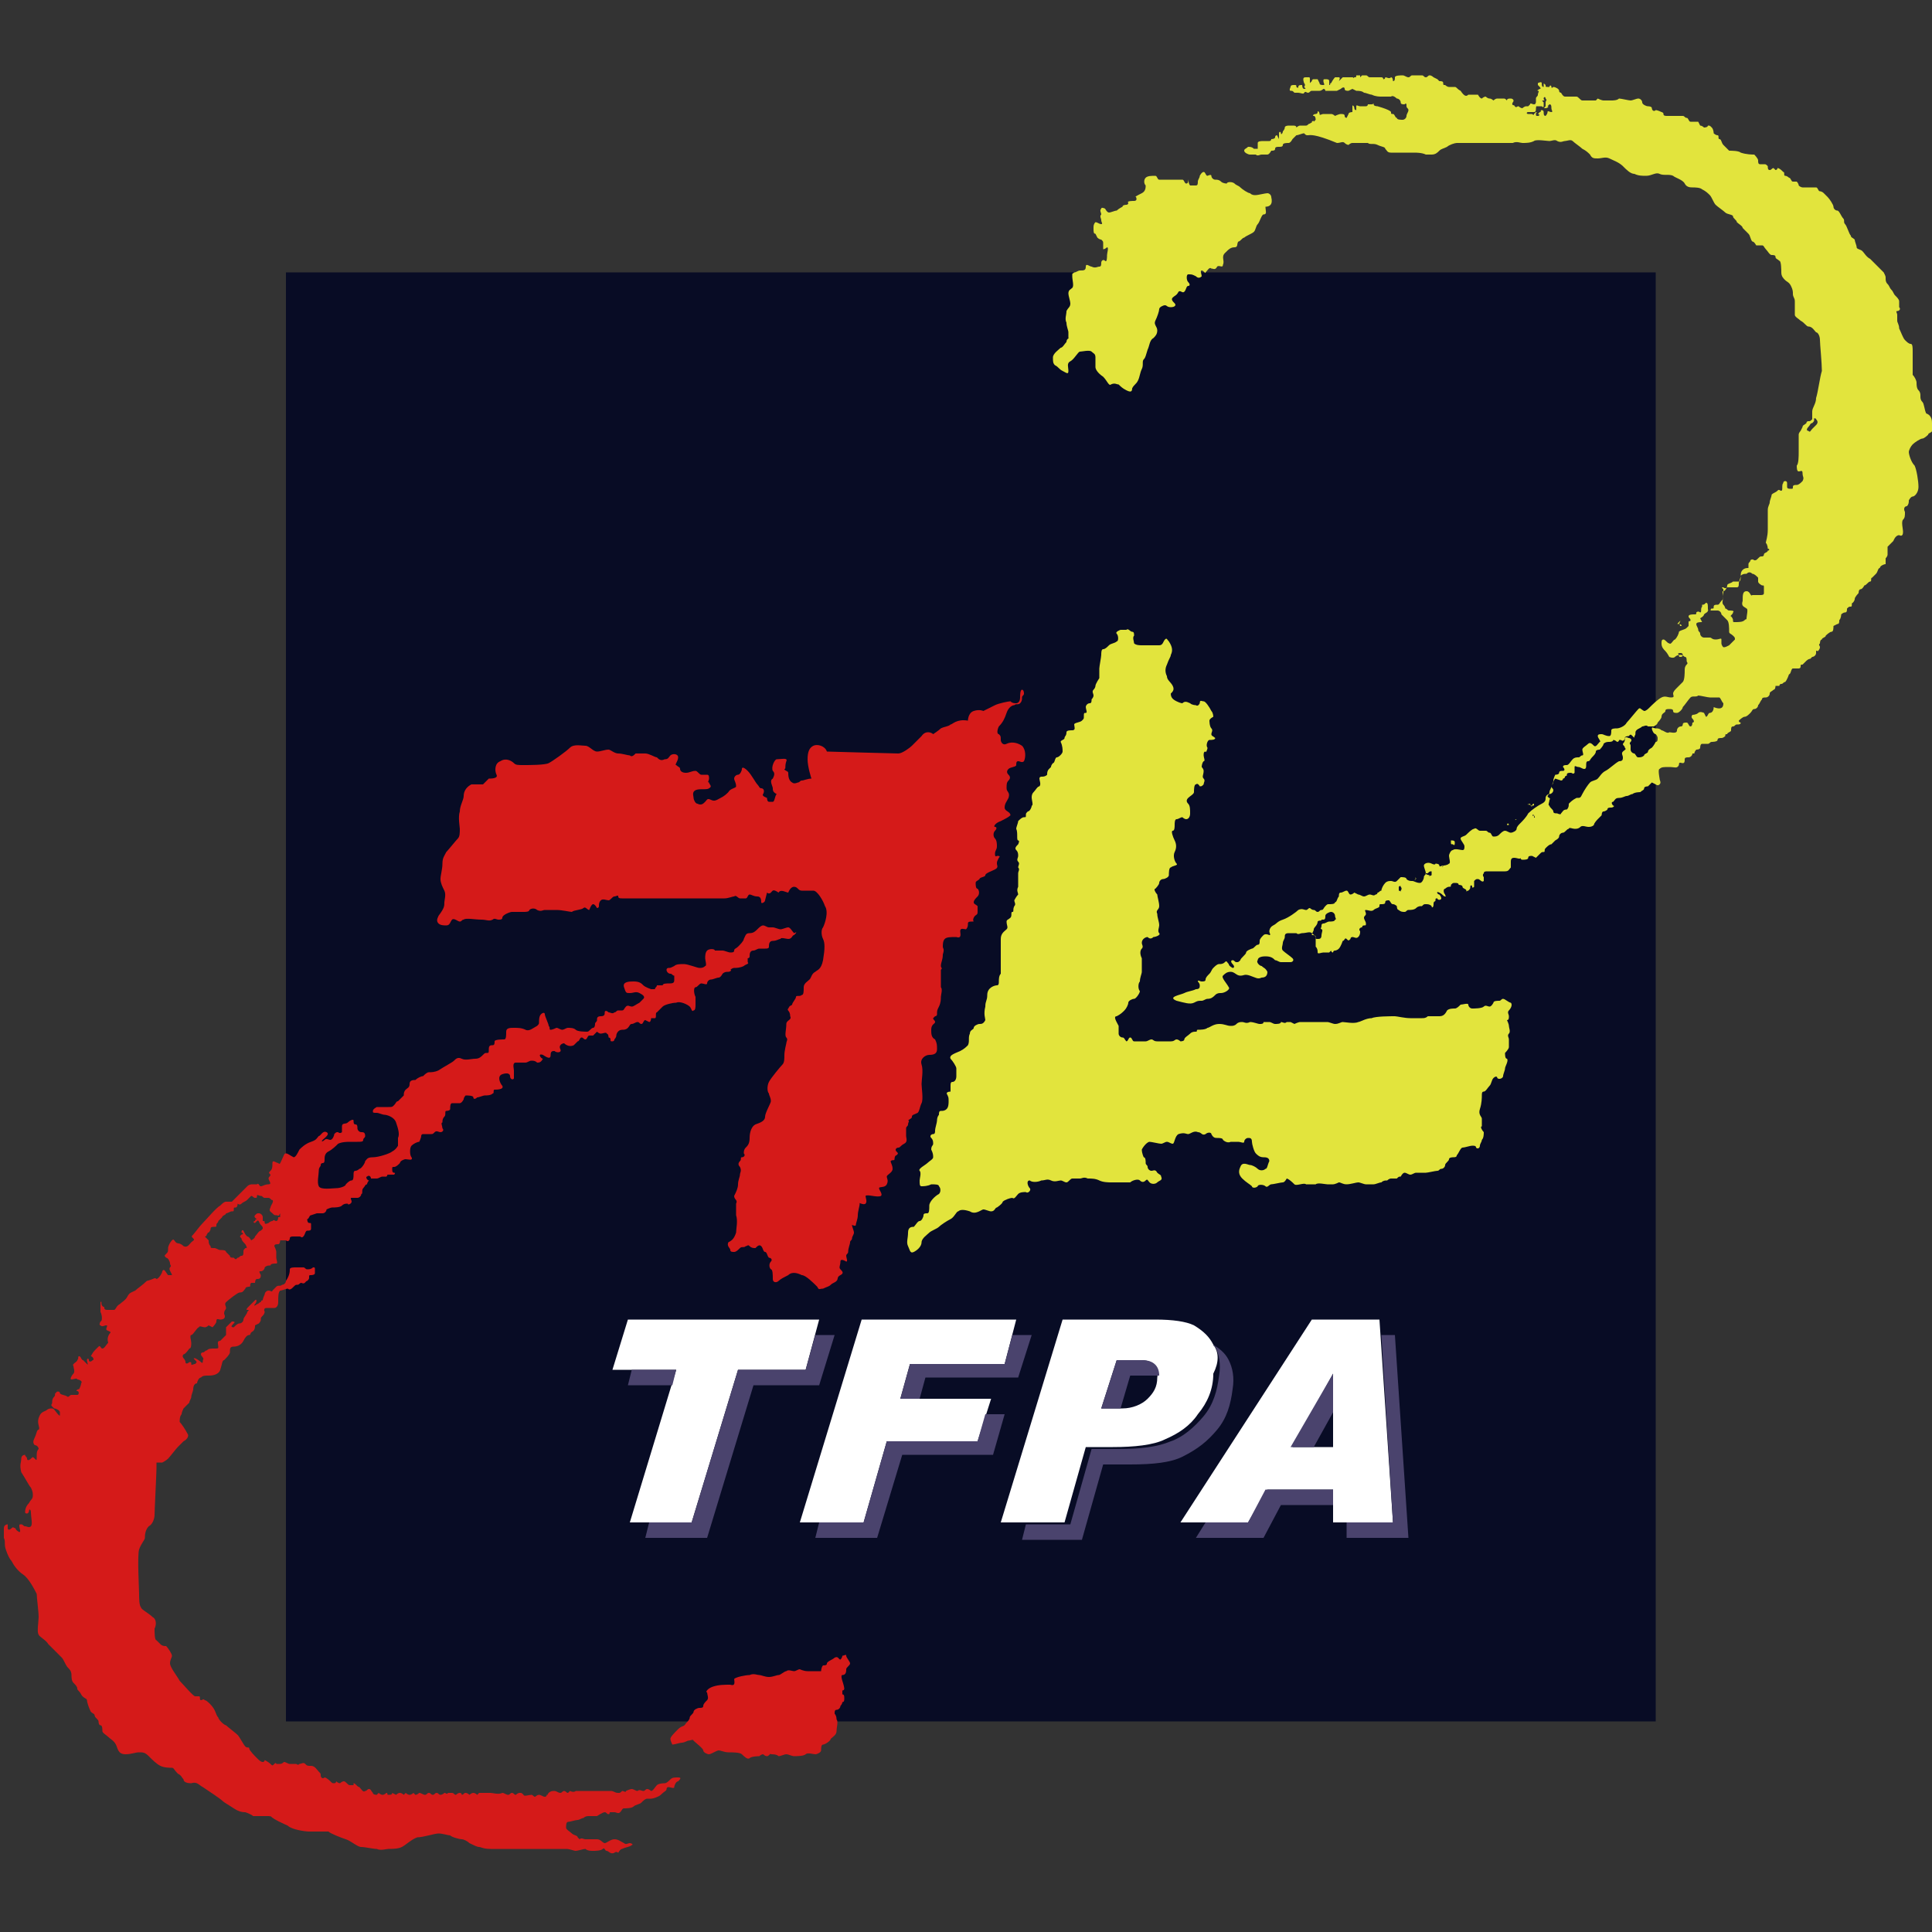 <?xml version="1.0" encoding="utf-8"?>
<svg version="1.1" id="logo2" xmlns="http://www.w3.org/2000/svg" width="100px" height="100px" x="0px" y="0px" viewBox="0 0 100 100" style="enable-background:new 0 0 100 100;" xml:space="preserve">
<rect x="0" y="0" width="100" height="100" fill="#333333" stroke="none"/>
<style type="text/css">
	.st0{fill:#080C25;}
	.st1{fill:#FFFFFF;}
	.st2{fill:#D51A19;}
	.st3{fill:#E2E43D;}
	.st4{fill:#4A436D;}
</style>
<rect x="14.8" y="14.1" class="st0" width="70.9" height="75"/>
<g>
	<polygon class="st1" points="42.4,68.3 41.7,70.9 38.2,70.9 35.8,78.8 32.6,78.8 35,70.9 31.7,70.9 32.5,68.3 	"/>
	<polygon class="st1" points="52.6,68.3 52,70.6 47.1,70.6 46.6,72.4 51.3,72.4 50.6,74.6 45.9,74.6 44.7,78.8 41.4,78.8 44.6,68.3 
			"/>
	<path class="st1" d="M62.8,69.6c-0.2-0.4-0.5-0.7-1-1c-0.4-0.2-1.1-0.3-2-0.3h-4.8l-3.2,10.5h3.3l1.1-3.9h1.4
		c1.1,0,2.1-0.1,2.7-0.4c0.7-0.3,1.3-0.7,1.7-1.3c0.5-0.6,0.8-1.3,0.8-2.1C63.1,70.5,63.1,70,62.8,69.6z M59.4,72.4
		c-0.3,0.3-0.8,0.5-1.3,0.5H57l0.8-2.5H59c0.7,0,1,0.3,0.9,0.9C59.9,71.8,59.7,72.1,59.4,72.4z"/>
	<path class="st1" d="M72.1,78.8l-0.7-10.5h-3.5l-6.8,10.5h3.5l1-1.7H69l0,1.7H72.1z M69,74.9h-2.1l2.1-3.8h0L69,74.9z"/>
</g>
<path class="st2" d="M42.8,38.9c0,0,3.5,0.1,3.7,0.1c0.2,0,0.6-0.3,0.7-0.4c0.1-0.1,0.3-0.3,0.5-0.5c0.2-0.3,0.5-0.2,0.6-0.1
	c0,0,0.3-0.2,0.4-0.3c0.2-0.1,0.4-0.1,0.5-0.2c0.1,0,0.3-0.3,0.9-0.2c0,0,0-0.4,0.3-0.5c0.3-0.1,0.5,0,0.5,0s0.4-0.2,0.6-0.3
	c0.2-0.1,0.7-0.2,0.8-0.2c0.1,0.1,0.2,0.1,0.3,0.1c0.1,0,0.2-0.1,0.2-0.3c0-0.1,0-0.4,0.1-0.4c0.1,0,0.1,0.2,0.1,0.2
	c0,0.1-0.1,0.1-0.1,0.2c0,0.1,0,0.2-0.1,0.3c-0.1,0.1-0.2,0-0.3,0.1c-0.1,0-0.3,0.1-0.4,0.4c-0.1,0.3-0.2,0.5-0.4,0.7
	c-0.1,0.2-0.1,0.4,0,0.4c0.1,0.1,0.1,0.1,0.1,0.3c0,0.1,0.1,0.3,0.3,0.2c0.2-0.1,0.5-0.1,0.8,0.1c0.2,0.2,0.2,0.6,0.1,0.8
	c-0.1,0.1-0.2,0-0.3,0c-0.1,0-0.1,0.1-0.1,0.2c0,0.1-0.3,0.1-0.4,0.2c-0.1,0.1-0.1,0.2,0,0.3c0.1,0.1,0.1,0.2,0,0.3
	c-0.1,0.1-0.1,0.2-0.1,0.4c0,0.2,0.2,0.2,0.1,0.5c-0.1,0.2-0.2,0.3-0.2,0.5c0,0.2,0.3,0.2,0.3,0.4c-0.1,0.1-0.3,0.2-0.5,0.3
	c-0.3,0.1-0.4,0.3-0.3,0.3c0.1,0,0.1,0.1,0,0.2c-0.1,0.1-0.1,0.3,0,0.4c0.1,0.1,0.1,0.3,0.1,0.4c0,0.2-0.1,0.2-0.1,0.4
	c0,0.2,0.1,0.1,0.1,0.1c0.1,0,0.2,0,0.1,0.1c-0.1,0.2-0.1,0.2-0.1,0.3c0,0.1,0.1,0.2-0.1,0.3c-0.2,0.1-0.5,0.2-0.5,0.3
	c0,0.1-0.3,0.1-0.3,0.2c-0.1,0.1-0.2,0.1-0.2,0.2c0,0.1,0,0.3,0.1,0.3c0.1,0.1,0.1,0.3,0,0.4c-0.1,0.1-0.2,0.2-0.2,0.3
	c0,0.1,0.1,0.1,0.2,0.2c0,0.1,0,0.1,0,0.3c0,0.2-0.1,0.1-0.2,0.3c-0.1,0.2,0.1,0.2-0.1,0.2c-0.1,0-0.2,0-0.2,0.1
	c0,0.1,0,0.2-0.1,0.3c-0.1,0-0.3-0.1-0.3,0.1c0,0.1,0.1,0.4-0.2,0.3c-0.3,0-0.5,0-0.6,0.1c-0.1,0.1-0.1,0.3-0.1,0.4
	c0,0.1,0.1,0.1,0,0.4c0,0.3-0.1,0.4-0.1,0.6c0,0.1,0.1,0.1,0,0.2c0,0.1,0,0.1,0,0.2c0,0.1,0,0.2,0,0.3c0,0.1,0,0.2,0,0.2
	c0,0,0,0.1,0,0.2c0.1,0.1,0,0.4,0,0.5c0,0.1,0,0.3-0.1,0.5c-0.1,0.2-0.1,0.2-0.1,0.4c0,0.1-0.1,0.1-0.1,0.1c0,0-0.1,0.1-0.1,0.1
	c0,0.1,0.1,0.1,0.1,0.2c0,0.1-0.2,0.1-0.2,0.4c0,0.2,0,0.4,0.2,0.5c0.1,0.2,0.1,0.3,0.1,0.5c0,0.2-0.1,0.3-0.4,0.3
	c-0.2,0-0.5,0.2-0.4,0.5c0.1,0.3,0,0.8,0,1c0,0.2,0.1,0.8,0,1c-0.1,0.2-0.1,0.4-0.2,0.5c-0.2,0.1-0.3,0.1-0.3,0.2
	c0,0.1-0.1,0.1-0.2,0.2C47.1,58,47,58.1,47,58.2c0,0.1-0.1,0.1-0.1,0.2c0,0.1,0,0.2,0,0.4c0,0.1,0.1,0.3-0.1,0.4
	c-0.2,0.1-0.2,0.2-0.3,0.2c-0.1,0-0.2,0.1-0.1,0.2c0.1,0.1,0.1,0.1,0,0.2c-0.1,0-0.1,0.2-0.1,0.2c0,0.1-0.1,0-0.2,0.1
	c0,0.1,0.1,0.2,0.1,0.4c0,0.2-0.3,0.3-0.3,0.4c0,0.1,0.1,0.2,0,0.4c-0.1,0.2-0.4,0.1-0.4,0.2c0,0.1,0.2,0.3,0.1,0.4
	c-0.2,0.1-0.7-0.1-0.8,0c0,0.1,0.1,0.3,0,0.4c-0.1,0.1-0.4-0.1-0.3,0c0,0.1-0.1,0.4-0.1,0.6c0,0.2-0.1,0.4-0.1,0.5
	c0,0.1-0.2,0-0.2,0c0,0.1,0.1,0.3,0.1,0.4c0,0.1-0.1,0.2-0.1,0.3c0,0.1-0.1,0.1-0.1,0.2c0,0.1-0.1,0.3-0.1,0.5
	c0,0.1-0.1,0.1-0.1,0.2c0,0.1,0.1,0.3,0,0.3c0,0-0.3-0.2-0.3,0c0,0.2-0.1,0.3,0,0.4c0.1,0.1,0.2,0.2,0,0.3c-0.2,0.1-0.1,0.2-0.2,0.3
	c-0.1,0.1-0.2,0.1-0.3,0.2c-0.1,0.1-0.2,0.1-0.4,0.2c-0.2,0-0.2,0.1-0.3-0.1c-0.2-0.2-0.6-0.6-0.8-0.6c-0.2-0.1-0.5-0.2-0.7,0
	c-0.2,0.1-0.4,0.2-0.5,0.3c-0.1,0.1-0.3,0.1-0.3-0.1c0-0.2,0-0.5-0.1-0.5c-0.1-0.1-0.1-0.3,0-0.4c0.1-0.1,0-0.2-0.1-0.2
	c-0.1-0.1-0.1-0.3-0.2-0.3c-0.1,0-0.1-0.2-0.2-0.3c-0.1-0.1-0.2,0-0.3,0.1c-0.1,0-0.2,0-0.3-0.1c-0.1-0.1-0.1,0-0.2,0
	c-0.1,0.1-0.2,0-0.3,0.1c-0.1,0.1-0.2,0.2-0.3,0.2c-0.1,0-0.2,0-0.2-0.1c0-0.1-0.2-0.2-0.1-0.4c0.2-0.1,0.3-0.2,0.4-0.5
	c0-0.2,0.1-0.6,0-0.9c0-0.3,0-0.5,0-0.6c0.1-0.2-0.1-0.2-0.1-0.4c0.1-0.2,0.2-0.4,0.2-0.6c0-0.2,0.1-0.4,0.1-0.5
	c0-0.1,0.1-0.2,0-0.4c-0.1-0.1-0.1-0.2,0-0.3c0.1-0.1,0-0.2,0.1-0.2c0.1,0,0.2-0.1,0.1-0.2c0-0.1,0-0.2,0.1-0.3
	c0.1-0.1,0.2-0.2,0.2-0.5c0-0.3,0.1-0.6,0.3-0.7c0.3-0.1,0.5-0.2,0.5-0.4c0-0.2,0.3-0.7,0.3-0.8c0-0.2-0.1-0.3-0.1-0.4
	c-0.1-0.1-0.1-0.4,0-0.6c0.1-0.2,0.6-0.8,0.7-0.9c0.1-0.1,0.1-0.3,0.1-0.5c0-0.2,0.1-0.6,0.1-0.6c0-0.1,0.1-0.2,0-0.3
	c-0.1-0.1,0-0.4,0-0.7c0-0.2,0.3-0.2,0.2-0.4c0-0.3-0.2-0.3-0.1-0.4c0.1-0.2,0.1-0.1,0.2-0.2c0-0.1,0.2-0.3,0.2-0.4
	c0-0.1,0.2,0,0.3-0.1c0.1,0,0.1-0.2,0.1-0.4c0-0.2,0.2-0.3,0.3-0.4c0.1-0.1,0.1-0.3,0.3-0.4c0.1-0.1,0.3-0.1,0.4-0.6
	c0.1-0.6,0.1-0.9,0-1.1c-0.1-0.2-0.1-0.5,0-0.6c0.1-0.2,0.3-0.8,0.1-1.1c-0.1-0.3-0.4-0.8-0.6-0.8c-0.2,0-0.4,0-0.6,0
	c-0.2,0-0.2-0.2-0.4-0.2c-0.2,0-0.3,0.3-0.3,0.3c-0.1,0-0.4-0.2-0.5,0C40,46,40,46.1,39.9,46.2c-0.1,0.1-0.2,0-0.2,0
	c0,0-0.1,0.4-0.1,0.4c0,0.1-0.2,0.2-0.2,0.1c0-0.1,0-0.3-0.2-0.3c-0.2,0-0.3-0.1-0.4-0.1c-0.1,0-0.1,0.2-0.2,0.2c-0.1,0-0.2,0-0.3,0
	c-0.1,0-0.2-0.2-0.3-0.1c-0.1,0-0.3,0.1-0.5,0.1c-0.2,0-0.6,0-0.7,0c-0.1,0-0.8,0-1.1,0c-0.3,0-2.6,0-2.9,0c-0.3,0-0.5,0-0.6,0
	c-0.1,0-0.2,0-0.2-0.1c0-0.1-0.1,0-0.2,0c-0.1,0-0.2,0.2-0.3,0.2c-0.1,0-0.3-0.1-0.4,0c-0.1,0.1-0.1,0.2-0.1,0.3
	c0,0.1-0.1,0.1-0.1,0.1c0,0-0.1-0.2-0.2-0.2c-0.1,0-0.2,0.3-0.2,0.3c-0.1,0-0.2-0.2-0.3-0.1c-0.1,0.1-0.5,0.1-0.6,0.2
	c-0.1,0-0.5-0.1-0.8-0.1c-0.2,0-0.5,0-0.6,0c-0.1,0-0.2,0.1-0.4,0c-0.1-0.1-0.3-0.1-0.4,0c0,0.1-0.2,0.1-0.3,0.1c-0.1,0-0.2,0-0.3,0
	c0,0-0.2,0-0.3,0c-0.1,0-0.3,0.1-0.3,0.1c0,0-0.2,0.1-0.2,0.2c0,0.1-0.1,0.1-0.2,0.1c-0.1,0-0.2-0.1-0.3,0c-0.2,0.1-0.3,0-0.6,0
	c-0.3,0-0.8-0.1-0.9,0c-0.1,0-0.1,0.1-0.2,0.1c-0.1,0-0.3-0.2-0.4-0.1c-0.1,0.1-0.1,0.3-0.3,0.3c-0.1,0-0.3,0-0.4-0.1
	c-0.1-0.1-0.1-0.2,0-0.4C23,47,23,46.9,23,46.7c0-0.1,0.1-0.4,0-0.6c-0.1-0.2-0.2-0.4-0.2-0.6c0-0.2,0.1-0.5,0.1-0.8
	s0.1-0.4,0.2-0.6c0.1-0.1,0.5-0.6,0.6-0.7c0.1-0.1,0.1-0.3,0.1-0.5c0-0.1-0.1-0.6,0-0.9c0-0.3,0.2-0.6,0.2-0.8
	c0-0.3,0.2-0.5,0.4-0.6c0.2,0,0.4,0,0.6,0c0.1-0.1,0.2-0.2,0.3-0.3c0.1,0,0.5,0,0.4-0.2c-0.1-0.2-0.1-0.6,0.2-0.7
	c0.3-0.2,0.6,0,0.7,0.1c0.1,0.1,0.2,0.1,0.5,0.1c0.3,0,1.1,0,1.3-0.1c0.2-0.1,0.9-0.6,1.1-0.8c0.2-0.2,0.6-0.1,0.8-0.1
	c0.2,0,0.4,0.3,0.6,0.3c0.2,0,0.4-0.1,0.6-0.1c0.1,0,0.3,0.2,0.5,0.2c0.2,0,0.5,0.1,0.6,0.1c0.1,0.1,0.2,0,0.3-0.1
	c0.1,0,0.4,0,0.5,0c0.2,0,0.5,0.2,0.6,0.2c0.1,0.1,0.2,0.2,0.4,0.1c0.2,0,0.2-0.1,0.3-0.2c0.1-0.1,0.4-0.1,0.4,0.1
	c0,0.2-0.2,0.4-0.1,0.4c0.1,0.1,0.2,0.1,0.2,0.2c0,0.1,0.1,0.2,0.3,0.2c0.2,0,0.3-0.1,0.5-0.1c0.1,0,0.2,0.2,0.3,0.2
	c0.1,0,0.3,0,0.3,0c0.1,0,0.1,0.1,0.1,0.2c0,0.1-0.1,0.2,0,0.2c0,0.1,0.2,0.2,0,0.3c-0.1,0.1-0.5,0-0.7,0.1
	c-0.2,0.1-0.1,0.3-0.1,0.4c0,0.1,0.1,0.3,0.2,0.3c0.2,0.1,0.3,0,0.4-0.1c0.1-0.1,0.1-0.2,0.3-0.1c0.2,0.1,0.3,0,0.5-0.1
	c0.2-0.1,0.3-0.2,0.4-0.3c0.1-0.2,0.4-0.2,0.4-0.3c0-0.2-0.1-0.3-0.1-0.4c0-0.1,0.1-0.2,0.2-0.2c0.1,0,0.2-0.2,0.2-0.3
	c0-0.1,0.1-0.1,0.3,0.1c0.2,0.2,0.4,0.6,0.5,0.7c0.1,0.1,0.1,0.2,0.2,0.2c0.1,0,0.2,0.1,0.1,0.3c-0.1,0.1,0.2,0.2,0.2,0.2
	c0,0,0,0.2,0.1,0.2c0.1,0,0.2,0,0.2,0c0.1,0,0.1-0.3,0.2-0.4C40,41,40,40.9,40,40.8c0-0.1-0.2-0.4,0-0.5c0.1-0.2,0.1-0.3,0-0.4
	c-0.1-0.2,0.1-0.6,0.2-0.6c0.2,0,0.6-0.1,0.5,0.1c-0.1,0.3,0,0.4-0.1,0.4c0,0.1,0.2,0.1,0.2,0.2c0,0.1,0,0.4,0.2,0.5
	c0.1,0.1,0.3,0,0.3,0c0.1,0,0.1-0.1,0.2-0.1c0.1,0,0.3-0.1,0.5-0.1c0,0-0.2-0.6-0.2-1c0-0.4,0.1-0.6,0.3-0.7
	C42.3,38.5,42.7,38.6,42.8,38.9 M41.1,48.4c-0.1,0-0.1,0.2-0.3,0.2c-0.1,0-0.4-0.1-0.4,0c-0.1,0-0.2,0.1-0.4,0.1
	c-0.2,0-0.2,0.2-0.2,0.3c0,0.1-0.1,0.1-0.2,0.1c0,0-0.2,0-0.3,0c-0.1,0-0.2,0.1-0.3,0.1c-0.2,0-0.2,0.2-0.2,0.3
	c0,0.1-0.1,0.1-0.1,0.1c0,0,0,0.1,0,0.2c0.1,0.1-0.1,0.1-0.2,0.2c-0.2,0.1-0.4,0.1-0.5,0.1c-0.1,0-0.2,0.1-0.2,0.1
	c0.1,0,0,0.1-0.1,0.1c-0.1,0-0.2,0-0.3,0.1c0,0-0.1,0.2-0.2,0.2c-0.1,0-0.3,0.1-0.4,0.1c-0.1,0-0.2,0.1-0.2,0.2c0,0.1-0.2,0-0.3,0
	c-0.1,0-0.2,0.2-0.3,0.2c-0.1,0-0.1,0.3,0,0.5c0,0.1,0,0.4,0,0.4c0,0.1,0,0.3-0.1,0.3c-0.1,0.1-0.1-0.1-0.2-0.2
	c-0.1-0.1-0.5-0.3-0.7-0.2c-0.2,0-0.6,0.1-0.7,0.2c-0.1,0.1-0.3,0.3-0.3,0.3c-0.1,0,0,0.3-0.1,0.3c-0.1,0-0.2,0-0.2,0s0,0.2-0.1,0.2
	c0,0-0.2-0.1-0.2-0.1c-0.1,0-0.1,0.2-0.2,0.2c-0.1,0-0.1-0.1-0.2-0.1c-0.1,0-0.2,0.1-0.3,0.1c-0.1,0-0.1,0.1-0.2,0.2
	c-0.1,0.1-0.2,0.1-0.3,0.1c-0.2,0-0.3,0.2-0.3,0.3c0,0.1-0.1,0.2-0.1,0.2c0,0.1-0.1,0.1-0.1,0.1c-0.1,0-0.1,0-0.1-0.1
	c0-0.1-0.1-0.1-0.1-0.1c0,0,0-0.2-0.1-0.2c0-0.1-0.2,0-0.3,0c-0.1,0-0.2-0.1-0.2-0.1c0,0-0.2,0.2-0.2,0.2c0,0-0.1,0-0.2,0
	c-0.1,0-0.1,0.2-0.2,0.2c-0.1,0-0.1-0.1-0.2-0.1c-0.1,0-0.1,0.2-0.2,0.2c0,0-0.1,0.1-0.2,0.2c-0.2,0.1-0.4,0-0.5-0.1
	c-0.1,0-0.3,0.1-0.2,0.3c0.1,0.2-0.2,0.2-0.3,0.1c-0.1,0-0.2,0-0.2,0.2c0,0.2-0.1,0.2-0.4,0c-0.3-0.1-0.1,0.2,0,0.2
	C28,55,27.9,55,27.8,55c-0.1-0.1-0.2-0.1-0.3-0.1c-0.1,0-0.2,0.1-0.3,0.1c-0.1,0-0.3,0-0.5,0c-0.2,0-0.1,0.3-0.1,0.4
	c0,0.1,0,0.2,0,0.4c0,0.1-0.2,0.1-0.2-0.1c0-0.1-0.1-0.2-0.4-0.1c-0.3,0.1-0.1,0.5,0,0.6c0.1,0.2-0.3,0.2-0.4,0.2
	c-0.1,0,0,0.2-0.1,0.2c-0.1,0.1-0.3,0.1-0.4,0.1c-0.1,0-0.3,0.1-0.4,0.1c-0.1,0.1-0.2,0.1-0.2,0c0-0.1-0.3-0.1-0.4-0.1
	c0,0-0.1,0.1-0.1,0.2c0,0-0.1,0.2-0.2,0.2c-0.1,0-0.3,0-0.4,0c-0.1,0-0.1,0.2-0.1,0.3c0,0.1-0.2,0.1-0.2,0.1c-0.1,0,0,0.2-0.1,0.3
	c-0.1,0.1-0.1,0.2-0.1,0.3c-0.1,0,0,0.2,0,0.3c0.1,0.1,0,0.2-0.1,0.2c-0.1,0-0.2-0.1-0.3,0c-0.1,0.1-0.1,0.1-0.2,0.1
	c-0.1,0-0.3,0-0.4,0c-0.1,0-0.1,0.1-0.1,0.1c0,0.1-0.1,0.3-0.1,0.3c-0.1,0-0.3,0.1-0.4,0.2c-0.1,0.1-0.1,0.5,0,0.6
	c0.1,0.2-0.2,0.1-0.3,0.1c-0.1,0-0.3,0.1-0.3,0.2c-0.1,0.1-0.2,0.2-0.3,0.2c-0.1,0-0.1,0-0.1,0.1c0,0.1,0,0.2,0.1,0.2
	c0.1,0,0,0.1,0,0.1c0,0-0.2,0-0.3,0c-0.1,0,0,0-0.1,0.1c-0.1,0-0.2,0-0.2,0c-0.1,0-0.2,0.1-0.3,0.1c-0.1,0-0.3,0-0.3,0
	c0-0.1-0.1-0.2-0.2-0.1c-0.1,0,0,0.2,0.1,0.2c0,0-0.1,0.1-0.1,0.2c-0.1,0-0.1,0.1-0.2,0.2c-0.1,0.1,0,0.3-0.1,0.3
	c0,0.1-0.1,0.2-0.2,0.2c-0.1,0-0.3,0-0.3,0c-0.1,0,0,0.1,0,0.2c0,0.1-0.2,0.2-0.2,0.1c-0.1,0-0.2,0-0.3,0.1
	c-0.1,0.1-0.4,0.1-0.5,0.1c-0.1,0-0.3,0.1-0.3,0.1c0,0.1-0.1,0.2-0.2,0.2c-0.1,0-0.3,0-0.3,0c0,0-0.3,0.1-0.3,0.1
	c-0.1,0-0.1,0.2-0.2,0.2c0,0,0,0.2,0.1,0.2c0.1,0,0.1,0,0.1,0.1c0,0,0,0.1,0,0.2c0,0.1-0.1,0.1-0.2,0.1c-0.1,0-0.1,0.2-0.2,0.3
	c-0.1,0.1-0.1,0-0.2,0c0,0-0.2,0-0.3,0c-0.1,0-0.2,0-0.2,0.1c0,0.1-0.1,0.2-0.2,0.1c-0.1,0-0.3,0-0.3,0c0,0,0,0.2-0.1,0.2
	c-0.1,0-0.2,0-0.2,0.1c0,0,0.1,0.2,0.1,0.3c0,0.1,0,0.2,0,0.3c0,0.1,0.1,0.3,0,0.3c-0.1,0-0.3,0-0.3,0.1c-0.1,0-0.2,0-0.3,0.1
	c0,0.1-0.1,0.2-0.2,0.2c-0.1,0-0.1,0,0,0.2c0,0.2-0.1,0.2-0.2,0.2c-0.1,0-0.1,0.2-0.1,0.2c-0.1,0-0.2,0-0.2,0
	c-0.1,0.1,0,0.2-0.1,0.2c0,0-0.2,0-0.2,0.1c-0.1,0.1-0.1,0.2-0.3,0.2c-0.1,0-0.6,0.4-0.7,0.5c-0.1,0.1,0,0.2,0,0.3
	c0,0.1-0.1,0.1-0.1,0.3c0.1,0.2,0,0.3-0.2,0.3c-0.1,0-0.2-0.1-0.2,0.1c0,0.1-0.2,0.3-0.2,0.3c0,0-0.2-0.1-0.2-0.1s-0.1,0.1-0.2,0.1
	c-0.1,0-0.3-0.1-0.3,0c-0.1,0-0.3,0.4-0.4,0.4c-0.1,0,0,0.3,0,0.4c0,0.1,0,0.3-0.1,0.3c0,0-0.2,0.3-0.3,0.3c-0.1,0.1,0,0.2,0,0.2
	c0,0,0.1,0.1,0.1,0.2c0,0.1,0.1,0.1,0.2,0c0.1,0,0.1,0,0.1,0.1c0,0.1,0.1,0,0.2,0c0.1-0.1,0.1-0.1,0-0.2c-0.1-0.1-0.1-0.1,0-0.1
	c0,0,0.2,0.1,0.3,0.2c0.1,0.1,0.1,0,0.1-0.1c0.1-0.1-0.1-0.2-0.1-0.3c0-0.1,0.1-0.1,0.1-0.1c0.1,0,0.1-0.1,0.2-0.1
	c0.1-0.1,0.2-0.1,0.4-0.1c0.2,0,0.2,0,0.2-0.1c0-0.1-0.1-0.3,0.1-0.3c0.1-0.1,0.2-0.2,0.3-0.3c0-0.1,0-0.1,0-0.1c0,0,0-0.2,0-0.3
	c0.1-0.1,0.2-0.2,0.3-0.3c0.1,0,0.2,0,0.1,0.1c-0.1,0.1-0.2,0.2,0,0.2c0.1-0.1,0.2-0.2,0.3-0.2c0.1,0,0.2-0.1,0.2-0.2
	c0-0.1,0.2-0.3,0.2-0.4c0.1-0.1,0.1-0.1,0-0.1c-0.1,0,0-0.1,0.1-0.2c0.1-0.1,0.2-0.2,0.3-0.3c0.1-0.1,0.1,0.1,0,0.2
	c-0.1,0.1,0,0.1,0.1,0c0.1,0,0.1-0.1,0.2-0.1c0,0,0-0.1,0.1-0.1c0-0.1,0.1-0.3,0.1-0.3c0-0.1,0.1-0.2,0.2-0.2c0.1,0,0.2,0.1,0.2,0
	c0.1-0.1,0.1-0.1,0.2-0.2c0.1-0.1,0.2,0,0.3-0.1c0.1,0,0.2-0.1,0.2-0.2C15,66,15,65.8,15,65.7c0-0.1,0.2-0.1,0.3-0.1
	c0.1,0,0.3,0,0.4,0c0.1,0,0.1,0.1,0.2,0.1c0.1,0,0.2,0,0.3-0.1c0.1,0,0.1,0,0.1,0.1c0,0.1,0,0.1,0,0.2c0,0.1-0.2,0.1-0.2,0.1
	c-0.1,0-0.1,0-0.1,0.1c0,0.1,0,0.1-0.1,0.2c-0.1,0-0.1,0.2-0.3,0.1c-0.1,0-0.1,0.1-0.2,0.1c-0.1,0-0.1,0-0.2,0.1
	c-0.1,0.1-0.2,0.2-0.3,0.1c-0.1,0-0.3,0.1-0.4,0.1c-0.1,0.1-0.1,0.3-0.1,0.6c0,0.2-0.1,0.3-0.2,0.3c0,0-0.2,0-0.4,0
	c-0.2,0-0.1,0.2-0.1,0.2c0,0,0,0.1-0.1,0.2c-0.1,0.1-0.1,0.1-0.1,0.2c0,0.1-0.1,0.2-0.1,0.2s-0.2,0.1-0.2,0.1c0,0.1,0,0.2-0.1,0.3
	c-0.2,0.1-0.1,0.2-0.2,0.2c-0.1,0-0.2,0.1-0.3,0.3c-0.1,0.2-0.3,0.3-0.5,0.3c-0.2,0-0.2,0.1-0.2,0.3c0,0.1-0.2,0.3-0.3,0.4
	c-0.1,0-0.1,0.2-0.2,0.5c-0.1,0.3-0.5,0.3-0.6,0.3c-0.2,0-0.3,0-0.4,0.1c-0.1,0-0.2,0.2-0.2,0.3C10,71.6,10,71.9,10,71.9
	c0,0.1-0.1,0.3-0.1,0.4c0,0.1-0.1,0.2-0.1,0.3c0,0-0.2,0.2-0.3,0.3c0,0-0.1,0.2-0.1,0.3c-0.1,0.1-0.1,0.3-0.1,0.4
	c0.1,0.1,0.3,0.4,0.4,0.6c0.1,0.1,0,0.3-0.2,0.4c-0.1,0.1-0.2,0.2-0.3,0.3c-0.1,0.1-0.4,0.5-0.5,0.6c-0.1,0.1-0.3,0.2-0.3,0.2
	c-0.1,0-0.3,0-0.3,0s0,0.2,0,0.3c0,0.2-0.1,2.2-0.1,2.4c0,0.2-0.1,0.5-0.3,0.6c-0.2,0.2-0.2,0.5-0.2,0.6c0,0.1-0.2,0.3-0.3,0.6
	c-0.1,0.3,0,2.1,0,2.3c0,0.2,0,0.6,0.1,0.7c0,0.1,0.4,0.3,0.6,0.5c0.2,0.1,0.2,0.4,0.1,0.6c0,0.2,0,0.6,0.1,0.6
	c0.1,0.1,0.2,0.2,0.2,0.2c0.1,0.1,0.2,0.1,0.3,0.1c0.1,0.1,0.3,0.4,0.3,0.5c0,0.1-0.1,0.2-0.1,0.4c0,0.2,0.4,0.7,0.5,0.9
	c0.2,0.2,0.7,0.8,0.8,0.8c0.1,0,0.2,0,0.2,0c0.1,0,0,0.2,0.1,0.2c0.1,0,0.1-0.1,0.2,0c0.1,0,0.4,0.3,0.5,0.5
	c0.1,0.2,0.1,0.3,0.2,0.4c0,0.1,0.3,0.4,0.4,0.4c0.1,0.1,0.5,0.4,0.6,0.5c0.1,0.1,0.3,0.5,0.4,0.6c0.1,0.1,0.2,0,0.2,0.1
	c0,0.1,0.3,0.4,0.4,0.5c0.1,0.1,0.2,0.2,0.3,0.2c0.1,0,0.1-0.1,0.1-0.1s0.2,0.1,0.3,0.2c0.1,0.1,0.1,0.1,0.2,0c0.1-0.1,0.1,0,0.1,0
	c0,0,0.1,0,0.2,0c0.1,0,0.2-0.1,0.2-0.1c0.1,0,0.2,0.1,0.3,0.1c0.1,0,0.2,0,0.3,0c0.1,0,0.1,0.1,0.2,0c0.1,0,0.2-0.1,0.3,0
	c0.1,0.1,0.1,0.1,0.3,0.1c0.2,0,0.3,0.2,0.4,0.3c0.1,0.1,0.1,0.1,0.1,0.2c0,0.1,0.1,0.2,0.2,0.1c0.1,0,0.3,0.2,0.3,0.2
	c0.1,0.1,0.1,0.1,0.2,0.1c0.1,0,0.1-0.1,0.1-0.1s0.1,0.1,0.2,0.1c0,0,0.1-0.1,0.2-0.1c0.1,0,0.2,0.2,0.3,0.2c0.1,0,0.2,0,0.2,0
	c0,0,0-0.1,0-0.1c0,0,0,0,0,0c0.1,0,0.2,0.2,0.3,0.2c0.1,0.1,0.2,0.3,0.3,0.2c0.1,0,0.1-0.1,0.2-0.1c0.1,0,0.1,0.1,0.2,0.2
	c0,0.1,0.2,0.1,0.2,0.1c0,0,0.1-0.1,0.1-0.1c0,0,0.1,0.1,0.2,0.1c0.1,0,0.2-0.1,0.2-0.1c0.1,0,0,0.1,0.1,0.1c0.1,0,0.2,0,0.2-0.1
	c0,0,0.2,0.1,0.2,0.1c0,0,0.1-0.1,0.2-0.1c0.1,0,0.2,0.1,0.2,0.1c0,0,0.1-0.1,0.1-0.1s0.1,0.1,0.2,0.1c0.1,0,0.2-0.1,0.2-0.1
	c0,0,0.1,0.1,0.1,0.1c0.1,0,0.2-0.1,0.2-0.1c0.1,0,0.2,0.1,0.3,0.1c0.1,0,0.1-0.1,0.2-0.1c0.1,0,0.1,0.1,0.2,0.1
	c0.1,0,0.1-0.1,0.2-0.1c0.1,0,0.1,0.1,0.2,0.1c0,0,0.1,0,0.2-0.1c0.1,0,0.1,0.1,0.2,0c0.1,0,0.1,0,0.2,0c0.1,0,0.1,0.1,0.2,0.1
	c0,0,0.1-0.1,0.2-0.1c0.1,0,0.1,0.1,0.1,0.1c0.1,0,0.1-0.1,0.2-0.1c0.1,0,0.2,0.1,0.2,0.1c0,0,0.1-0.1,0.2-0.1
	c0.1,0,0.2,0.1,0.2,0.1c0,0,0.1-0.1,0.1-0.1s0,0,0.1,0c0.1,0,0.4,0,0.5,0c0.1,0,0.4,0.1,0.6,0c0.1,0,0.2,0.1,0.3,0.1
	c0.1,0,0.1-0.1,0.2-0.1c0.1,0,0.1,0.1,0.2,0.1c0,0,0.1-0.1,0.2-0.1c0.1,0,0.1,0,0.2,0.1c0,0.1,0.3,0,0.4,0c0.1,0,0.1,0.1,0.2,0.1
	c0,0,0.1-0.1,0.2-0.1c0.1,0,0.2,0.1,0.3,0.1c0.1,0,0.1-0.1,0.1-0.1c0.1,0,0,0,0.1-0.1c0.1-0.1,0.2-0.1,0.3-0.1
	c0.1,0,0.2,0.1,0.3,0.1c0.1,0,0.1-0.1,0.2-0.1c0.1,0,0.1,0.1,0.2,0.1c0,0,0.1-0.1,0.1-0.1c0,0,0.2,0.1,0.3,0c0.1,0,0.2,0,0.4,0
	c0.2,0,0.7,0,0.8,0c0.1,0,0.4,0,0.6,0c0.2,0,0.2,0.1,0.4,0.1c0.1,0,0.1,0,0.2-0.1c0.1,0,0.2,0.1,0.2,0c0,0,0.2-0.1,0.3-0.1
	c0.1,0,0.2,0.1,0.3,0.1c0.1-0.1,0.2,0,0.3,0c0.1,0,0.1-0.1,0.2-0.1c0.1,0,0.2,0.1,0.2,0.1c0.1,0,0.2-0.2,0.3-0.3
	c0.1-0.1,0.4-0.1,0.4-0.1c0.1,0,0.2-0.1,0.3-0.2c0.1-0.1,0.2-0.1,0.4-0.1c0.2,0,0.1,0.1,0,0.2c-0.1,0-0.2,0.2-0.2,0.3
	c0,0.1-0.2,0-0.3,0c-0.1,0-0.1,0.1-0.1,0.1c0,0.1-0.1,0.1-0.3,0.3c-0.1,0.1-0.4,0.2-0.5,0.2c-0.1,0-0.1,0-0.2,0
	c-0.1,0-0.2,0.1-0.3,0.2c-0.1,0.1-0.3,0.1-0.4,0.2c-0.1,0.1-0.4,0.1-0.5,0.1c-0.1,0-0.1,0.1-0.2,0.2c-0.1,0.1-0.2,0-0.3,0
	c-0.1,0-0.2,0-0.2,0c-0.1,0,0,0.1-0.1,0.1c-0.1,0-0.1-0.1-0.2-0.1c-0.1,0-0.4,0.2-0.4,0.2c-0.1,0-0.3,0-0.4,0c-0.1,0-0.2,0-0.3,0.1
	c-0.1,0-0.2,0.1-0.3,0.1c-0.1,0-0.4,0.1-0.5,0.1c-0.1,0-0.1,0.2-0.1,0.3c0,0.1,0.2,0.2,0.3,0.3c0.1,0.1,0.3,0.1,0.3,0.2
	c0.1,0.1,0.1,0.1,0.1,0.1c0.1-0.1,0.2,0,0.3,0c0.1,0,0.4,0,0.6,0c0.2,0,0.3,0.2,0.4,0.2c0.1,0,0.3-0.2,0.5-0.2
	c0.2,0,0.3,0.1,0.5,0.2c0.1,0.1,0.2,0,0.3,0c0.1,0,0.2,0.1,0.1,0.1c-0.1,0.1-0.3,0.1-0.5,0.2c-0.1,0-0.2,0.2-0.2,0.2
	c0,0-0.1-0.1-0.2,0c-0.2,0.1-0.3-0.1-0.4-0.1c-0.1,0-0.1-0.2-0.2-0.1c-0.1,0.1-0.4,0.1-0.5,0.1c-0.1,0-0.3,0-0.4-0.1
	c-0.1,0-0.4,0.1-0.5,0.1c-0.1,0-0.3-0.1-0.5-0.1c-0.2,0-0.4,0-0.6,0c-0.2,0-0.6,0-0.7,0c-0.2,0-0.6,0-0.9,0c-0.3,0-1.2,0-1.7,0
	c-0.4,0-0.5-0.1-0.6-0.1c-0.1,0-0.3-0.1-0.5-0.2c-0.1-0.1-0.3-0.2-0.4-0.2c-0.1,0-0.5-0.1-0.6-0.2c-0.1,0-0.4-0.1-0.6-0.1
	c-0.2,0-0.8,0.2-1.1,0.2c-0.3,0.1-0.6,0.4-0.8,0.5c-0.2,0.1-0.5,0.1-0.7,0.1c-0.1,0-0.4,0.1-0.6,0c-0.2,0-0.6-0.1-0.8-0.1
	c-0.2,0-0.5-0.3-0.8-0.4c-0.3-0.1-0.8-0.3-0.9-0.4c-0.1,0-0.8,0-1,0c-0.2,0-0.9-0.1-1.1-0.3c-0.2-0.1-0.7-0.3-0.9-0.5
	C14.4,94.1,14,94,13.9,94c-0.1,0-0.7,0-0.8,0c-0.1-0.1-0.4-0.2-0.4-0.2c-0.1,0-0.3,0-0.6-0.2c-0.3-0.2-0.5-0.3-0.6-0.4
	c-0.1-0.1-0.7-0.5-1-0.7c-0.2-0.1-0.3-0.3-0.6-0.2c-0.3,0-0.4-0.1-0.4-0.2c-0.1-0.1-0.1-0.2-0.3-0.3c-0.2-0.2-0.2-0.3-0.3-0.3
	c-0.1,0-0.4,0-0.6-0.1c-0.2-0.1-0.4-0.3-0.6-0.5c-0.2-0.2-0.3-0.2-0.5-0.2c-0.2,0-0.4,0.1-0.7,0.1c-0.4,0-0.4-0.3-0.5-0.5
	c-0.1-0.2-0.3-0.3-0.4-0.4c-0.1-0.1-0.3-0.2-0.3-0.3c0-0.1,0-0.3-0.1-0.3c-0.1,0-0.1-0.2-0.1-0.2c0-0.1-0.2-0.2-0.2-0.3
	c0-0.1-0.1-0.1-0.2-0.2c-0.1-0.2-0.2-0.5-0.2-0.6c0-0.1-0.2-0.1-0.3-0.3c-0.1-0.2-0.2-0.2-0.2-0.3c0-0.1-0.1-0.2-0.2-0.3
	c-0.1-0.1-0.1-0.3-0.1-0.4c0-0.2-0.1-0.3-0.2-0.4c-0.1-0.1-0.2-0.4-0.3-0.5c-0.1-0.1-0.6-0.6-0.7-0.7c-0.1-0.2-0.5-0.4-0.5-0.5
	c-0.1-0.1,0-0.7,0-0.9c0-0.3-0.1-1-0.1-1.2c-0.1-0.2-0.4-0.8-0.7-1c-0.3-0.2-0.5-0.5-0.6-0.7c-0.1-0.1-0.2-0.3-0.3-0.6
	c-0.1-0.3,0-0.4-0.1-0.6c0-0.2,0-0.4,0-0.5c0-0.2,0.2-0.2,0.2-0.2c0,0,0,0.1,0,0.2c0,0.1,0.1,0.1,0.2,0c0.1-0.1,0.1,0,0.2,0
	c0,0.1,0.2,0.2,0.2,0.2c0.1,0,0-0.2,0-0.3c0-0.1,0-0.1,0.1-0.1c0.1,0,0.1,0.1,0.2,0.1c0.1,0,0.2,0.1,0.3,0c0.1-0.1,0-0.5,0-0.7
	c0-0.2-0.1-0.2-0.1-0.1c0,0.1-0.1,0.2-0.2,0.1c0-0.1,0-0.3,0.2-0.5c0.1-0.2,0.2-0.2,0.2-0.4c0-0.1,0-0.2-0.1-0.4
	c-0.1-0.1-0.3-0.5-0.5-0.8c-0.1-0.4,0-0.5,0-0.7c0-0.2,0.2-0.2,0.2-0.2c0,0.1,0.1,0.1,0.1,0.2c0,0.1,0.1,0.1,0.2,0
	c0.1-0.1,0.1-0.1,0.2,0c0.1,0.1,0.1,0.1,0.1-0.1c0-0.2,0-0.3,0.1-0.4c0-0.1-0.1-0.2-0.2-0.2c-0.1-0.1-0.1-0.2,0-0.4
	c0.1-0.2,0.1-0.4,0.2-0.4c0.1-0.1-0.1-0.3,0-0.6c0.1-0.3,0.2-0.3,0.4-0.4c0.1-0.1,0.2-0.1,0.3-0.1c0.1,0,0.2,0.2,0.3,0.3
	c0.1,0.1,0.1,0.1,0.1,0c0-0.1,0,0,0-0.1c0-0.1-0.2-0.2-0.3-0.2c-0.1-0.1-0.1-0.1-0.1-0.1c-0.1-0.1,0-0.1,0-0.2c0-0.1,0-0.2,0.1-0.3
	c0.1-0.1,0-0.2,0.1-0.2c0-0.1,0.2-0.1,0.2,0c0,0.1,0.3,0.1,0.4,0.2c0.1,0,0.1-0.1,0.2-0.1c0.1,0,0.2,0,0.3,0c0.1,0,0.1-0.2,0-0.2
	c-0.1,0,0-0.1,0.1-0.1c0,0,0.1-0.2,0.1-0.3c0.1-0.1-0.1-0.2-0.2-0.2c0-0.1-0.2,0-0.3,0c-0.1,0,0-0.2,0.1-0.3c0.1-0.1,0-0.3,0-0.4
	c-0.1-0.1,0.2-0.2,0.2-0.3c0.1-0.1,0-0.2,0.1-0.2c0.1,0,0.1,0.2,0.2,0.2c0.1,0.1,0.1,0.1,0.2,0.2c0.1,0.1,0-0.1,0-0.2
	c0-0.1,0.1-0.1,0.1,0c0,0.1,0.1,0.1,0.2,0c0.1,0,0-0.2-0.1-0.2c0,0,0.1-0.2,0.2-0.3c0.1-0.1,0.1-0.1,0.2-0.2
	c0.1-0.1,0.1,0.1,0.2,0.1c0.1,0,0.2-0.2,0.3-0.3C5.5,69.2,5.7,69,5.7,69c0.1-0.1-0.2-0.1-0.2-0.2c0-0.1,0.1-0.2,0-0.2
	c-0.1,0-0.2,0.1-0.3,0c-0.1,0,0-0.2,0-0.2c0.1,0,0.1-0.3,0-0.5c0-0.2,0-0.4,0-0.5c0.1-0.1,0,0.1,0.1,0.2c0.1,0.1,0.1,0,0.1,0.1
	c0,0.1,0.1,0.1,0.2,0.1c0.1,0,0.2,0,0.3,0c0.1,0,0.1-0.2,0.3-0.3c0.1-0.1,0.3-0.2,0.4-0.4c0.1-0.2,0.2-0.2,0.4-0.3
	c0.1-0.1,0.4-0.3,0.6-0.5C8,66.2,8,66.1,8.1,66.2c0.1,0,0.3-0.3,0.3-0.4c0.1-0.2,0.2,0.1,0.3,0.2C8.8,66,8.8,66,8.9,66
	c0-0.1-0.2-0.3-0.1-0.4c0.1-0.1,0-0.1,0-0.2c0-0.1-0.1-0.3-0.2-0.3c-0.1-0.1-0.1-0.1,0-0.2c0.1-0.1,0.1-0.1,0.1-0.3
	c0-0.1,0.1-0.3,0.2-0.4c0.1-0.1,0.1,0,0.2,0.1c0.1,0.1,0.2,0,0.4,0.2c0.2,0.1,0.3-0.1,0.4-0.2c0.1-0.1,0.2-0.1,0.1-0.2
	c-0.1-0.1-0.1-0.1,0-0.2c0.1-0.1,0.3-0.4,0.5-0.6c0.2-0.2,0.7-0.8,0.9-0.9c0.1-0.1,0.2-0.2,0.3-0.2c0.1,0,0.1,0,0.3,0
	c0.1-0.1,0.7-0.7,0.8-0.8c0.1-0.1,0.2-0.1,0.3-0.1c0.1,0,0.1,0,0.2,0c0.1-0.1,0.1,0.1,0.2,0.1c0.1,0,0.2-0.1,0.4-0.1
	c0.2,0,0-0.2,0-0.3c0-0.1,0.1-0.1,0.1-0.2c-0.1-0.1-0.1-0.1,0-0.2c0.1-0.1,0.1-0.2,0.1-0.4c0-0.2,0.2,0,0.3,0c0.1,0.1,0.1,0,0.2-0.2
	c0.1-0.2,0.1-0.3,0.2-0.3c0.1,0,0.2,0.1,0.4,0.2c0.1,0,0.2-0.2,0.3-0.4c0.1-0.1,0.3-0.3,0.6-0.4c0.3-0.1,0.3-0.2,0.4-0.3
	c0.1,0,0.2-0.3,0.4-0.2c0.2,0.1-0.1,0.3-0.2,0.4c-0.1,0.1,0,0.1,0.1,0c0.1-0.1,0.2,0,0.3,0c0.1,0,0.2-0.2,0.2-0.3
	c0.1-0.1,0.1-0.1,0.2-0.1c0.1,0.1,0.2,0,0.2,0c0,0,0-0.2,0-0.3c0-0.2,0.2-0.1,0.3-0.2c0.1-0.1,0.3-0.2,0.3-0.1c0,0.1,0,0.2,0.1,0.2
	c0.1,0,0.1,0.1,0.1,0.2c0,0.1,0.1,0.2,0.2,0.2c0.1,0,0.2,0,0.2,0.2c0,0.1-0.1,0.1-0.1,0.2c0,0.1-0.1,0.1-0.3,0.1c-0.1,0-0.3,0-0.4,0
	c-0.1,0-0.4,0-0.6,0.1c-0.1,0.1-0.3,0.3-0.5,0.4c-0.2,0.1-0.2,0.3-0.2,0.4c0,0.1,0,0.2-0.1,0.2c0,0-0.1,0-0.1,0.1
	c0,0.1-0.1,0.1-0.1,0.3c0,0.2-0.1,0.6,0,0.8c0.1,0.2,0.7,0.1,0.9,0.1c0.2,0,0.5-0.1,0.5-0.2c0.1-0.1,0.2-0.2,0.3-0.2
	c0.1,0,0.1-0.2,0.1-0.3c0-0.1,0-0.2,0.1-0.2c0.1,0,0.2-0.1,0.2-0.1c0.1,0,0.3-0.3,0.3-0.4c0.1-0.1,0.1-0.2,0.4-0.2
	c0.3,0,0.9-0.2,1-0.3c0.2-0.1,0.3-0.3,0.3-0.3c0-0.1,0-0.2,0-0.4c0.1-0.2,0-0.5-0.1-0.8c-0.1-0.3-0.5-0.4-0.6-0.4
	c-0.1,0-0.3-0.1-0.4-0.1c-0.2,0-0.2,0-0.2-0.1c0-0.1,0.2-0.2,0.2-0.2c0.1,0,0.4,0,0.6,0c0.2,0,0.2,0,0.3-0.1
	c0.1-0.1,0.1-0.2,0.2-0.2c0.1-0.1,0.2-0.2,0.3-0.3c0-0.1,0-0.2,0.1-0.3c0.1-0.1,0.2-0.1,0.2-0.3c0-0.2,0.2-0.2,0.3-0.2
	c0.1-0.1,0.3-0.2,0.4-0.2c0.1-0.1,0.2-0.2,0.3-0.2c0.1,0,0.3,0,0.5-0.1c0.3-0.2,0.7-0.4,0.8-0.5c0.1-0.1,0.2-0.2,0.4-0.1
	c0.2,0.1,0.5,0,0.7,0c0.2,0,0.3-0.1,0.4-0.2c0.1-0.1,0.1-0.1,0.2-0.1c0.1,0,0.1,0,0.1-0.2c0-0.2,0.1-0.2,0.2-0.2
	c0.1,0,0.1-0.1,0.1-0.2c0-0.1,0.4-0.1,0.5-0.1c0.1,0,0.1-0.2,0.1-0.4c0-0.2,0.2-0.2,0.4-0.2c0.2,0,0.4,0,0.6,0.1
	c0.2,0.1,0.4-0.1,0.6-0.2c0.1-0.1,0.1-0.1,0.1-0.2c0-0.1,0-0.3,0.1-0.4c0.1-0.1,0.2-0.1,0.2,0c0,0.1,0.2,0.5,0.2,0.6
	c0.1,0.1,0,0.2,0.1,0.2c0.1,0,0.3-0.1,0.3-0.1c0.1,0,0.2,0.1,0.3,0.1c0.1,0,0.2-0.1,0.3-0.1c0.1,0,0.3,0,0.4,0.1
	c0.1,0.1,0.5,0.1,0.6,0.1c0.1,0,0.2-0.2,0.3-0.2c0.1,0,0.1-0.2,0.1-0.2c0-0.1,0.1-0.1,0.1-0.2c0-0.1,0-0.2,0.2-0.2
	c0.2,0,0.2-0.1,0.2-0.2c0-0.1,0.1-0.1,0.2,0c0.1,0,0.2,0.1,0.3,0c0.1,0,0.1-0.1,0.2-0.1c0.1,0,0.2,0,0.2,0c0.1,0,0.1-0.1,0.2-0.2
	c0.1-0.1,0.2,0,0.3,0c0.1,0,0.2-0.1,0.4-0.2c0.1-0.1,0.1-0.1,0.2-0.2c0.1-0.1,0-0.2-0.2-0.3c-0.2-0.1-0.3,0-0.5,0
	c-0.2,0-0.2,0-0.3-0.3c-0.1-0.3,0.3-0.3,0.5-0.3c0.3,0,0.4,0.1,0.5,0.2c0.1,0.1,0.4,0.2,0.4,0.2c0.1,0,0.2,0,0.2,0
	c0-0.1,0.1-0.1,0.1-0.2c0.1,0,0.3,0,0.3,0c0-0.1,0.2-0.1,0.4-0.1c0.2,0,0.2-0.1,0.2-0.2c0,0,0-0.2,0-0.2c-0.1,0-0.1-0.1-0.2-0.1
	c-0.1,0-0.2-0.1-0.2-0.2c0-0.1,0.1-0.1,0.1-0.1c0.1,0,0.1,0,0.3-0.1c0.1-0.1,0.3-0.1,0.5-0.1c0.2,0,0.7,0.2,0.8,0.2
	c0.1,0,0.2,0,0.3-0.1c0.1,0,0-0.3,0-0.4c0-0.1,0-0.3,0.1-0.4c0.1-0.1,0.4-0.1,0.4,0c0.1,0,0.3,0,0.4,0c0.1,0,0.3,0.1,0.4,0.1
	c0.1,0,0.2,0,0.2-0.1c0-0.1,0.1-0.1,0.2-0.2c0.1-0.1,0.3-0.3,0.3-0.4c0.1-0.2,0.1-0.3,0.3-0.3c0.2,0,0.3-0.1,0.4-0.2
	c0.1-0.1,0.2-0.2,0.3-0.2c0.1,0,0.2,0.1,0.3,0.1c0,0,0.1,0,0.2,0c0.1,0,0.3,0.1,0.4,0.1c0.1,0,0.3-0.1,0.4-0.1
	c0.1,0,0.2,0.2,0.3,0.3C41.3,48.2,41.2,48.3,41.1,48.4 M14.3,62.9c-0.1,0-0.1,0-0.2-0.1c-0.1-0.1-0.2-0.1-0.1-0.3
	c0-0.1,0.2-0.3,0.1-0.4C14.1,62.2,14,62,13.9,62c-0.1,0-0.2,0-0.2,0c-0.1,0-0.1-0.1-0.2-0.1c-0.1,0-0.2-0.1-0.2,0
	c0,0.1,0,0.1-0.1,0.1c-0.1,0-0.1-0.1-0.2-0.1c-0.1,0.1-0.2,0.2-0.2,0.2c-0.1,0.1-0.2,0.1-0.3,0.2c-0.1,0.1-0.2,0-0.2,0
	c0,0,0,0.2-0.1,0.2c-0.1,0-0.1,0-0.1,0.1c0,0.1,0,0.1-0.1,0.1c-0.1,0-0.2,0.1-0.3,0.1c0,0.1-0.2,0.1-0.2,0.2
	c-0.1,0.1-0.1,0.1-0.2,0.2c0,0.1-0.1,0.1-0.1,0.2c0,0.1,0,0.1-0.1,0.1c-0.1,0-0.2,0-0.2,0.1c0,0.1-0.1,0.2-0.1,0.2
	c-0.1,0,0,0-0.1,0.1c0,0.1-0.1,0.1-0.1,0.1c0.1,0.1,0.1,0.1,0.2,0.2c0,0.1,0,0.2,0.1,0.3c0,0.1,0,0.1,0.2,0.1c0.1,0,0.2,0.1,0.3,0.1
	c0.1,0,0.3,0,0.3,0.1c0.1,0.1,0.2,0.2,0.2,0.2c0,0.1,0.1,0.1,0.2,0.1c0.1,0.1,0.1,0.1,0.2,0c0.1,0,0.1-0.1,0.2-0.1
	c0.1,0,0.1-0.1,0.1-0.2c0-0.1,0-0.1,0.1-0.2c0.1,0,0.1,0,0-0.2c-0.1-0.1-0.2-0.2-0.2-0.3c-0.1-0.1-0.1-0.1,0-0.2
	c0.1,0,0.1-0.1,0-0.1c0,0,0-0.2,0.1-0.1c0.1,0.2,0.1,0.2,0.2,0.3c0.1,0,0.2,0.2,0.2,0.2c0,0,0.2-0.1,0.2-0.2
	c0.1-0.1,0.2-0.3,0.3-0.3c0,0,0.1-0.1,0.1-0.1c0-0.1,0-0.1-0.1-0.2c-0.1-0.1-0.1-0.3-0.2-0.2c-0.1,0.1-0.1,0.1-0.1,0.1
	c-0.1,0-0.1-0.1,0-0.1c0-0.1,0.1-0.1,0.1-0.1s-0.2-0.1-0.1-0.2c0.1-0.1,0.1-0.1,0.2-0.1c0.1,0,0.2,0.1,0.2,0.2c0,0.1,0,0.2,0,0.2
	c0.1,0,0.1,0,0.1,0.1c0,0.1,0.2,0,0.2,0s0.1-0.1,0.2-0.1c0.1-0.1,0.1,0,0.2,0c0.1,0,0.1-0.2,0.1-0.2c0,0,0.1,0,0.1,0
	c0,0,0-0.1,0-0.2C14.4,63,14.4,62.9,14.3,62.9 M43.8,86.4c0-0.1,0.2-0.2,0.2-0.3c0-0.1-0.2-0.3-0.2-0.4c0-0.1-0.1,0-0.2,0
	c0,0,0,0.1-0.1,0.2c-0.1,0-0.1-0.2-0.3-0.1c-0.1,0.1-0.4,0.2-0.4,0.3c0,0.1-0.1,0.1-0.2,0.1c-0.1,0.1-0.1,0.3-0.1,0.3
	c-0.1,0-0.5,0-0.7,0c-0.2,0-0.4-0.1-0.4-0.1c-0.1,0-0.2,0.1-0.3,0.1c-0.1,0-0.3-0.1-0.4,0c-0.1,0-0.3,0.2-0.4,0.2
	c-0.1,0-0.3,0.1-0.5,0.1c-0.2,0-0.4-0.1-0.5-0.1c-0.1,0-0.3-0.1-0.5,0c-0.2,0-0.7,0.1-0.8,0.2c0,0.1,0.1,0.4-0.2,0.3
	c-0.3,0-0.6,0-0.9,0.1c-0.3,0.1-0.4,0.3-0.3,0.3c0,0.1,0.1,0.3,0,0.4c-0.1,0.1-0.2,0.2-0.2,0.3c0,0.1-0.1,0.1-0.2,0.1
	c-0.1,0-0.3,0.1-0.3,0.2c0,0.1-0.2,0.2-0.2,0.3c0,0.1-0.1,0.2-0.2,0.3c-0.1,0.2-0.2,0.1-0.4,0.3c-0.2,0.2-0.4,0.4-0.4,0.5
	c0,0.1,0.1,0.3,0.1,0.3c0.1,0,0.4-0.1,0.5-0.1c0.1,0,0.3-0.1,0.3-0.1c0.1,0,0.3-0.1,0.3,0c0.1,0.1,0.5,0.4,0.5,0.5
	c0,0.1,0.2,0.2,0.3,0.2c0.1,0,0.4-0.2,0.5-0.2c0.1,0,0.3,0.1,0.5,0.1c0.2,0,0.6,0,0.7,0.1c0.1,0.1,0.3,0.3,0.4,0.2
	c0.1-0.1,0.5-0.1,0.5-0.1c0,0,0.1-0.1,0.2-0.1c0,0,0.1,0.1,0.2,0.1c0.1,0,0.2-0.2,0.2-0.1c0.1,0,0.3,0,0.4,0.1
	c0.1,0,0.3-0.1,0.4-0.1c0.1,0,0.3,0.1,0.4,0.1c0.1,0,0.5,0,0.6-0.1c0.1-0.1,0.4,0,0.5,0c0.1,0,0.3-0.1,0.3-0.2c0-0.1,0-0.3,0.1-0.3
	c0.1,0,0.4-0.2,0.4-0.3c0.1-0.1,0.3-0.2,0.3-0.4c0-0.2,0.1-0.5,0-0.6c0-0.2-0.1-0.3-0.1-0.3c0-0.1,0-0.2,0.1-0.2
	c0.1,0,0.2-0.1,0.2-0.2c0,0,0.1-0.1,0.1-0.2c0.1,0,0.1-0.1,0.1-0.2c0-0.1,0-0.2-0.1-0.2c0,0,0-0.2,0-0.2s0.1,0,0.1-0.1
	c0-0.1-0.1-0.4-0.1-0.4c0,0-0.1-0.3,0-0.3C43.8,86.7,43.8,86.5,43.8,86.4"/>
<path class="st3" d="M60.6,33.9c0,0.1-0.1,0.2-0.2,0.5c-0.1,0.2-0.1,0.4,0,0.6c0,0.2,0.2,0.3,0.3,0.5c0.1,0.2,0,0.3-0.1,0.4
	c0,0.2,0.1,0.3,0.3,0.4c0.2,0.1,0.3,0.1,0.3,0.1c0.1-0.1,0.2-0.1,0.4,0c0.1,0.1,0.3,0.1,0.3,0.1s0.1,0.1,0.2-0.1
	c0-0.2,0.1-0.1,0.2-0.1c0.1,0,0.3,0.3,0.4,0.5c0.1,0.1,0.1,0.3,0.1,0.3c0,0-0.2,0.1-0.2,0.2c0,0,0,0.3,0.1,0.4c0.1,0.1,0,0.2,0,0.3
	c0,0.1,0.1,0.1,0.2,0.2c0,0.1-0.2,0.1-0.3,0.1c-0.1,0-0.2,0.3-0.1,0.4c0,0.1-0.1,0.3-0.1,0.2c-0.1,0-0.1,0.1-0.1,0.2
	c0,0.1,0.1,0.3,0,0.3c-0.1,0.1-0.1,0.3-0.1,0.3s0.1,0.1,0.1,0.2c0,0.2-0.1,0.3,0,0.4c0.1,0.1,0,0.2,0,0.3c-0.1,0.1-0.1,0.1-0.2,0.1
	c0,0-0.1-0.2-0.2-0.1c-0.1,0-0.1,0.3-0.1,0.4c0,0.1-0.2,0.2-0.3,0.3c-0.1,0.1-0.1,0.2,0,0.3c0.1,0.1,0.1,0.3,0.1,0.5
	c0,0.2-0.1,0.3-0.2,0.3c-0.1,0-0.2-0.1-0.2-0.1c-0.1,0-0.2,0.1-0.3,0.1c-0.1,0-0.1,0.2-0.1,0.3c0,0.1,0,0.3-0.1,0.3
	c-0.1,0,0,0.3,0.1,0.5c0.1,0.2,0.1,0.4,0,0.6c-0.1,0.2,0,0.5,0.1,0.6c0.1,0.1-0.2,0.1-0.3,0.2c-0.1,0-0.1,0.3-0.1,0.4
	c0,0.1-0.2,0.2-0.3,0.2c-0.1,0-0.2,0.1-0.2,0.2c0,0.1-0.2,0.3-0.2,0.3c-0.1,0,0,0.2,0.1,0.3c0,0.1,0.1,0.4,0.1,0.6
	c0,0.2-0.2,0.2-0.1,0.4c0,0.2,0.1,0.4,0.1,0.6c0,0.1-0.1,0.3,0,0.4c0.1,0.1-0.2,0.2-0.3,0.2c-0.1,0.1-0.2,0.1-0.3,0
	c-0.1,0-0.3,0.1-0.3,0.3c0,0.1,0.1,0.2,0,0.3c-0.1,0.1-0.1,0.3,0,0.5c0,0.2,0,0.6,0,0.7c0,0.1-0.1,0.3-0.1,0.5
	c-0.1,0.1-0.1,0.4,0,0.5c0,0.1-0.2,0.4-0.3,0.4c-0.1,0-0.3,0.1-0.3,0.2c0,0.1-0.1,0.3-0.2,0.4c-0.1,0.1-0.2,0.2-0.4,0.3
	c-0.2,0,0,0.3,0.1,0.5c0,0.2,0,0.3,0,0.4c0,0.1,0.1,0.2,0.2,0.2s0.1,0.1,0.2,0.2c0.1,0,0.1-0.2,0.2-0.2c0.1,0,0.1,0.2,0.2,0.2
	c0.1,0,0.2,0,0.3,0c0.1,0,0.2,0,0.3,0c0.1,0,0.2-0.1,0.3-0.1c0.1,0,0.1,0.1,0.3,0.1c0.1,0,0.3,0,0.4,0c0.1,0,0.1,0,0.3,0
	c0.2,0,0.2-0.1,0.3-0.1c0.1,0,0.2,0.1,0.2,0.1s0.2,0,0.2-0.1c0-0.1,0.2-0.2,0.3-0.3c0.1-0.1,0.2-0.1,0.3-0.1c0.1,0,0-0.1,0.1-0.1
	c0.1,0,0.4,0,0.5-0.1c0.1,0,0.3-0.2,0.6-0.2c0.3,0,0.4,0.1,0.6,0.1c0.1,0,0.2,0,0.3-0.1c0.1-0.1,0.2-0.1,0.3-0.1
	c0.1,0,0.2,0.1,0.4,0c0.2,0,0.4,0.1,0.5,0.1c0.1,0,0.2,0,0.2-0.1c0.1,0,0.2,0,0.3,0c0.1,0,0.2,0.1,0.3,0.1c0.1,0,0.3,0,0.3-0.1
	c0.1,0,0.2,0.1,0.3,0c0.1,0,0.2,0,0.2,0l0.2,0.1c0,0,0.2-0.1,0.3-0.1c0.1,0,0.4,0,0.5,0c0.1,0,0.3,0,0.4,0c0.1,0,0.4,0,0.5,0
	c0.1,0,0.3,0.1,0.4,0.1c0.2,0,0.3-0.1,0.4-0.1c0.1,0,0.6,0.1,0.8,0c0.1,0,0.4-0.2,0.7-0.2c0.2-0.1,1-0.1,1.2-0.1
	c0.1,0,0.5,0.1,0.8,0.1c0.3,0,0.5,0,0.6,0c0.1,0,0.2,0,0.3-0.1c0.2,0,0.5,0,0.6,0c0.2,0,0.3-0.1,0.4-0.3c0.1-0.1,0.3-0.1,0.4-0.1
	c0.1,0,0.2-0.1,0.3-0.2c0.1,0,0.4-0.1,0.4,0c0,0.1,0.1,0.2,0.2,0.2c0.1,0,0.5,0,0.6-0.1c0.1-0.1,0.2,0,0.3,0c0.1,0,0.2-0.2,0.2-0.2
	c0-0.1,0.2-0.1,0.3-0.1c0.1,0,0.1-0.1,0.2-0.1c0.1,0,0.3,0.2,0.4,0.2c0.1,0.1,0,0.3-0.1,0.4c-0.1,0.1,0,0.2,0,0.3
	c0,0.1,0,0.2-0.1,0.2c0,0,0.1,0.2,0.1,0.3c0,0.1,0.1,0.3,0,0.4c-0.1,0.1,0,0.2,0,0.3c0,0.1,0,0.3,0,0.4c0,0.1-0.2,0.3-0.2,0.3
	c0,0.1,0,0.3,0.1,0.3c0.1,0.1-0.1,0.4-0.1,0.5c0,0.1-0.1,0.3-0.1,0.4c0,0.1-0.2,0.2-0.3,0.1c0-0.1-0.1-0.1-0.2,0
	c-0.1,0.1-0.1,0.3-0.2,0.4c-0.1,0.1-0.2,0.3-0.3,0.3c-0.1,0-0.1,0.1-0.1,0.2c0,0.1,0,0.4-0.1,0.7c-0.1,0.3,0.1,0.4,0.1,0.5
	c0,0.1,0,0.3,0,0.4c-0.1,0,0,0.2,0.1,0.3c0,0.1,0,0.3-0.1,0.4c0,0.1-0.1,0.2-0.1,0.3c0,0.1-0.1,0.2-0.2,0.1c0-0.1-0.1-0.1-0.2-0.1
	c-0.1,0-0.4,0.1-0.5,0.1c-0.1,0-0.2,0.3-0.3,0.4c0,0.1-0.1,0.1-0.2,0.1c0,0-0.2,0-0.2,0.1c0,0.1-0.2,0.2-0.2,0.3
	c0,0.1-0.1,0.2-0.2,0.2c-0.1,0-0.1,0.1-0.2,0.1c-0.1,0-0.5,0.1-0.6,0.1c-0.1,0-0.3,0-0.5,0c-0.1,0-0.2,0.1-0.3,0.1
	c-0.1,0-0.2-0.1-0.3-0.1c-0.1,0-0.2,0.2-0.2,0.2c-0.1,0-0.1,0-0.2,0.1C72.2,61,72.1,61,72,61c-0.1,0-0.2,0.1-0.2,0.1
	c-0.1,0-0.2,0-0.3,0.1c-0.1,0-0.3,0.1-0.4,0.1c-0.1,0-0.3,0-0.4,0c-0.1,0-0.3-0.1-0.4-0.1c-0.1,0-0.4,0.1-0.6,0.1
	c-0.2,0-0.3-0.1-0.4-0.1c0,0-0.2,0.1-0.3,0.1c-0.1,0-0.2,0-0.3,0c-0.1,0-0.5-0.1-0.6,0c-0.2,0-0.4,0-0.5,0c-0.1-0.1-0.5,0.1-0.6,0
	C66.7,61,66.6,61,66.6,61c0,0-0.1,0.2-0.2,0.2c-0.1,0-0.5,0.1-0.6,0.1c-0.1,0-0.2,0.2-0.3,0.1c-0.1-0.1-0.4-0.1-0.4,0
	c-0.1,0.1-0.3,0.1-0.3,0c-0.1-0.1-0.3-0.2-0.5-0.4c-0.2-0.2-0.2-0.4-0.1-0.6c0.1-0.3,0.4-0.1,0.5-0.1c0.1,0,0.3,0.1,0.4,0.2
	c0.1,0.1,0.3,0.1,0.4,0c0.1,0,0.1-0.2,0.2-0.4c0-0.2-0.2-0.2-0.3-0.2c-0.2,0-0.3-0.1-0.4-0.2c-0.1-0.1-0.2-0.5-0.2-0.6
	c0-0.2-0.1-0.2-0.2-0.2c-0.1,0-0.2,0.1-0.2,0.2c0,0.1-0.2,0-0.3,0c-0.1,0-0.2,0-0.4,0c-0.2,0.1-0.4-0.1-0.4-0.1
	c0-0.1-0.2-0.1-0.3-0.1c-0.1,0-0.2,0-0.3-0.2c0-0.1-0.2-0.1-0.3,0c-0.2,0.1-0.2-0.1-0.4-0.1c-0.2-0.1-0.4,0.1-0.5,0.1
	c-0.1,0-0.2-0.1-0.5,0c-0.2,0.1-0.2,0.5-0.3,0.5c-0.1,0-0.2-0.1-0.3-0.1c-0.1,0-0.2,0.1-0.3,0.1c-0.1,0-0.5-0.1-0.6-0.1
	c-0.1,0-0.3,0.2-0.4,0.4c0,0.2,0.1,0.4,0.1,0.4c0.1,0,0.1,0.2,0.1,0.3c0,0.1,0.1,0.1,0.1,0.2c0,0.1,0.1,0.2,0.2,0.2
	c0.1,0,0.2-0.1,0.3,0.1c0.1,0.1,0.2,0.1,0.2,0.2c0.1,0.2-0.1,0.2-0.2,0.3c-0.1,0.1-0.3,0.1-0.4,0c-0.1-0.1-0.1-0.2-0.2-0.1
	c-0.1,0.1-0.2,0.1-0.3,0c-0.1-0.1-0.4,0-0.5,0.1c-0.1,0-0.3,0-0.5,0c-0.2,0-0.4,0-0.5,0c-0.1,0-0.4,0-0.6-0.1
	c-0.2-0.1-0.4-0.1-0.6-0.1c-0.2-0.1-0.3,0-0.4,0c-0.1,0-0.3,0-0.4,0c-0.1,0-0.2,0.2-0.3,0.2c-0.1,0-0.2-0.1-0.3-0.1
	c-0.1,0-0.3,0.1-0.5,0c-0.2-0.1-0.3,0-0.5,0c-0.2,0.1-0.5,0.1-0.6,0c-0.2,0-0.1,0.3,0,0.4c0.1,0.1-0.1,0.3-0.2,0.2
	c-0.1,0-0.3,0-0.4,0.1c-0.1,0.1-0.2,0.3-0.3,0.2c-0.1,0-0.4,0.1-0.5,0.2c0,0.1-0.3,0.3-0.3,0.3c-0.1,0-0.1,0.2-0.3,0.2
	c-0.1,0-0.3-0.1-0.4-0.1c-0.1,0-0.4,0.3-0.7,0.1c-0.3-0.1-0.5-0.1-0.6,0c-0.1,0-0.2,0.3-0.4,0.4c-0.2,0.1-0.5,0.3-0.6,0.4
	c-0.1,0.1-0.4,0.2-0.5,0.3c-0.1,0.1-0.4,0.3-0.4,0.5c0,0.2-0.2,0.4-0.4,0.5c-0.2,0.1-0.2-0.1-0.3-0.3c-0.1-0.2,0-0.4,0-0.7
	c0-0.3,0.2-0.3,0.3-0.3c0.1-0.1,0.2-0.3,0.3-0.3c0.1,0,0.2-0.2,0.2-0.3c0-0.1,0.1-0.1,0.2-0.1c0.1,0,0.1-0.2,0.1-0.4
	c0-0.2,0.3-0.5,0.5-0.6c0.1-0.1,0.1-0.3,0-0.4c0-0.1-0.2-0.1-0.4-0.1c-0.2,0.1-0.4,0.1-0.5,0.1c-0.1,0-0.1-0.1-0.1-0.3
	c0-0.1,0.1-0.4,0-0.5c-0.1-0.1,0.3-0.3,0.4-0.4c0.1-0.1,0.3-0.2,0.3-0.3c0-0.1,0-0.2-0.1-0.4c0-0.2,0.1-0.2,0.1-0.3
	c0-0.1,0-0.2-0.1-0.3c-0.1-0.1,0-0.2,0.1-0.2c0.1,0,0.1-0.1,0.1-0.2c0-0.1,0.1-0.4,0.1-0.5c0-0.2,0.1-0.3,0.1-0.3
	c0-0.1,0-0.2,0.1-0.2c0.1,0,0.2,0,0.3-0.1c0.1-0.1,0.1-0.3,0.1-0.4c0-0.2,0-0.2-0.1-0.4c0-0.1,0.2-0.1,0.2-0.1c0,0,0-0.2,0-0.3
	c0-0.1,0-0.2,0.1-0.2c0.1,0,0.2-0.1,0.2-0.3c0-0.1,0-0.3,0-0.4c0-0.1-0.2-0.4-0.3-0.5c-0.1-0.2,0.3-0.3,0.5-0.4
	c0.2-0.1,0.3-0.2,0.4-0.3c0.1-0.2,0-0.4,0.1-0.6c0-0.2,0.2-0.2,0.2-0.3c0-0.1,0.2-0.2,0.3-0.2c0.1,0,0.2,0,0.3-0.2
	c0-0.1-0.1-0.3,0-0.7c0-0.3,0.1-0.3,0.1-0.6c0-0.4,0.4-0.5,0.5-0.5c0.1,0,0.1-0.1,0.1-0.2c0-0.1,0-0.3,0.1-0.4c0-0.1,0-0.2,0-0.4
	c0-0.2,0-1.1,0-1.4c0-0.3,0.2-0.4,0.3-0.5c0.1-0.1,0-0.2,0-0.4c0-0.1,0.1-0.1,0.2-0.2c0.1-0.1,0-0.3,0.1-0.3c0.1,0,0-0.1,0.1-0.3
	c0.1-0.1,0-0.2,0-0.3c0,0,0.1-0.2,0.2-0.3c0-0.1-0.1-0.2,0-0.4c0-0.1,0-0.2,0-0.3c0-0.1,0-0.3,0-0.4c0-0.1,0.1-0.2,0-0.3
	c0-0.1,0.1-0.2,0-0.3c-0.1-0.1,0-0.2,0-0.3c0-0.1,0-0.2-0.1-0.3c-0.1-0.1,0-0.2,0.1-0.3c0,0,0.1-0.2,0-0.2c-0.1,0,0-0.4-0.1-0.6
	c0-0.1,0.1-0.3,0.1-0.4c0.1-0.1,0.2-0.2,0.3-0.2c0.1,0,0.1,0,0.1-0.1c0-0.1,0-0.1,0.1-0.2c0.1,0,0.2-0.2,0.2-0.3c0.1,0,0-0.3,0-0.4
	c0-0.1,0-0.2,0.1-0.3c0.1-0.1,0.2-0.3,0.3-0.3c0.1-0.1,0-0.3,0-0.4c0-0.1,0.1-0.1,0.1-0.1c0.1,0,0.2,0,0.3-0.1c0-0.1,0-0.2,0.1-0.3
	c0.1-0.1,0.1-0.1,0.1-0.1c0-0.1,0.1-0.2,0.1-0.2c0.1,0,0.1-0.3,0.2-0.3c0.1,0,0.3-0.2,0.3-0.3c0-0.1,0-0.3-0.1-0.5
	c0-0.1,0.2-0.1,0.2-0.2c0-0.1,0.1-0.1,0.1-0.3c0-0.1,0.2-0.1,0.3-0.1c0.2,0,0.1-0.2,0.1-0.3c0-0.1,0.3-0.1,0.4-0.2
	c0.1-0.1,0.1-0.1,0.1-0.2c0-0.2,0-0.2,0.1-0.2c0.1,0,0-0.2,0-0.3c0-0.1,0.1-0.2,0.2-0.2c0.1,0,0.1-0.1,0.1-0.2c0,0,0.1-0.1,0.1-0.2
	c0-0.1-0.1-0.2,0-0.3c0.1-0.1,0.1-0.2,0.1-0.2c0-0.1,0.2-0.4,0.2-0.4s0-0.4,0-0.5c0-0.1,0.1-0.6,0.1-0.7c0-0.1,0-0.3,0.1-0.3
	c0.1,0,0.2-0.1,0.3-0.2c0.1-0.1,0.3-0.1,0.4-0.2c0.1,0,0.1-0.3,0-0.4c-0.1-0.1,0.2-0.2,0.2-0.2c0.1,0,0.2,0,0.3,0
	c0.1-0.1,0.2,0.1,0.3,0.1c0.1,0,0.1,0.1,0.1,0.2c-0.1,0.1,0,0.3,0,0.4c0.1,0.1,0.3,0.1,0.4,0.1c0.1,0,0.2,0,0.3,0c0.2,0,0.3,0,0.6,0
	c0.2,0,0.2-0.2,0.3-0.3c0.1-0.1,0.1,0,0.2,0.1C60.7,33.5,60.7,33.7,60.6,33.9 M100,21.9c0,0.1,0,0.3,0,0.4c0,0.1-0.2,0.1-0.2,0.2
	c0,0-0.2,0.2-0.3,0.2c-0.1,0-0.4,0.2-0.5,0.3c-0.1,0.1-0.2,0.3-0.2,0.4c0,0.1,0.1,0.5,0.3,0.7c0.1,0.2,0.2,0.8,0.2,1.1
	c0,0.3-0.2,0.5-0.3,0.5c-0.1,0-0.2,0.2-0.2,0.2c0,0.1,0,0.2-0.1,0.3c-0.1,0-0.2,0.1-0.1,0.3c0,0.2,0,0.3-0.1,0.4
	c-0.1,0.1,0,0.5,0,0.6c0,0.1,0,0.3-0.2,0.2C98.1,27.7,98,28,98,28c0,0-0.2,0.2-0.3,0.3c0,0.1,0,0.3,0,0.4c0,0.1-0.1,0.2-0.1,0.2
	c0,0.1,0,0.3,0,0.3c-0.1,0-0.3,0.1-0.3,0.2c-0.1,0-0.1,0.2-0.2,0.3c-0.1,0.1-0.2,0.2-0.2,0.2c-0.1,0,0,0.2-0.1,0.2
	c-0.1,0-0.2,0.2-0.3,0.2c0,0-0.1,0.2-0.2,0.2c-0.1,0-0.1,0.2-0.1,0.2c0,0-0.2,0.2-0.2,0.3s-0.1,0.2-0.1,0.2c-0.1,0,0,0.2-0.1,0.2
	c-0.1,0-0.1,0-0.2,0.1c0,0.1,0,0.2-0.1,0.2c-0.1,0-0.2,0.1-0.2,0.1c0,0,0,0.2-0.1,0.3c0,0.1,0,0.2-0.1,0.2c0,0-0.2,0.1-0.2,0.1
	c0,0.1,0,0.3-0.1,0.3c-0.1,0-0.3,0.2-0.3,0.2c0,0.1-0.2,0.1-0.2,0.2c-0.1,0-0.1,0.2-0.1,0.2c-0.1,0.1,0,0.1,0,0.2
	c0,0.1-0.1,0.2-0.1,0.2c-0.1,0-0.1-0.1-0.1,0.1c0,0.1-0.1,0.2-0.2,0.2c0,0-0.1,0.1-0.1,0.1c-0.1,0-0.2,0.1-0.2,0.1s-0.1,0.1-0.1,0.1
	c0,0-0.1,0.1-0.1,0.1c-0.1,0-0.1,0-0.1,0.1c0,0.1-0.1,0.1-0.1,0.1c-0.1,0-0.2,0-0.3,0c-0.1,0-0.1,0.3-0.2,0.3c0,0-0.1,0.3-0.2,0.4
	c-0.1,0-0.1,0.1-0.2,0.1c-0.1,0-0.1,0.1-0.1,0.1c-0.1,0-0.2,0-0.2,0c0,0,0,0.2-0.1,0.2c-0.1,0.1-0.2,0.1-0.2,0.2
	c0,0.1-0.1,0.2-0.2,0.2c-0.1,0-0.2,0-0.2,0.1c-0.1,0.1-0.1,0.2-0.2,0.3c0,0.1-0.1,0.2-0.2,0.2c-0.1,0-0.1,0.1-0.2,0.2
	c-0.1,0.1-0.2,0.2-0.3,0.2c-0.1,0-0.3,0.2-0.3,0.2c0,0.1,0.1,0.1,0.1,0.1c0,0.1-0.1,0.1-0.2,0.1c-0.1,0-0.1,0.1-0.2,0.1
	c-0.1,0-0.1,0.1-0.1,0.2c0,0.1-0.2,0.1-0.2,0.2c-0.1,0-0.1,0-0.1,0.1c0,0-0.1,0.1-0.2,0.1c-0.1,0-0.2,0-0.2,0.1
	c0,0.1-0.3,0.1-0.3,0.1c-0.1,0-0.1,0.1-0.2,0.1c-0.1,0-0.2,0-0.3,0c-0.1,0-0.1,0.2-0.1,0.2c0,0.1-0.2,0.1-0.2,0.1
	c0,0-0.1,0.1-0.1,0.2c-0.1,0-0.1,0-0.1,0c0,0.1-0.1,0.2-0.2,0.2c-0.1,0-0.2,0-0.2,0.1c0,0.1,0,0.2-0.1,0.2c-0.1,0-0.2-0.1-0.2,0.1
	c-0.1,0.2-0.2,0.1-0.5,0.1c-0.3,0-0.4,0-0.5,0.1c-0.1,0,0,0.5,0,0.5c0,0.1,0.1,0.2,0,0.3c-0.1,0.1-0.2,0-0.2,0c0,0-0.2-0.1-0.2-0.1
	c0,0-0.1,0.1-0.2,0.2c0,0-0.2,0-0.2,0.1c0,0.1-0.1,0.1-0.2,0.2c0,0-0.3,0-0.4,0.1c-0.1,0-0.2,0.1-0.3,0.1c-0.1,0-0.2,0.1-0.4,0.1
	c-0.2,0-0.2,0.1-0.3,0.2c-0.1,0-0.1,0.1,0,0.2c0.1,0,0,0.1-0.1,0.1c-0.1,0-0.2,0-0.2,0.1c-0.1,0.1-0.2,0.1-0.2,0.1
	c-0.1,0-0.1,0.2-0.1,0.2c0,0-0.2,0.2-0.2,0.2c0,0-0.2,0.2-0.2,0.3c-0.1,0.1-0.2,0.1-0.3,0.1c-0.1,0-0.3-0.1-0.4,0
	c-0.1,0.1-0.2,0.1-0.3,0.1c-0.1,0-0.3-0.1-0.3,0c-0.1,0-0.2,0.2-0.3,0.2c-0.1,0-0.2,0.1-0.2,0.2c0,0.1-0.2,0.2-0.2,0.2
	c-0.1,0.1-0.2,0.2-0.2,0.2c-0.1,0-0.2,0.1-0.3,0.2c-0.1,0.1,0,0.2-0.1,0.2c-0.1,0-0.1,0-0.2,0.1c-0.1,0.1-0.2,0.2-0.2,0.2
	c0,0-0.2-0.1-0.2-0.1c-0.1,0-0.2,0-0.2,0.1c0,0.1-0.2,0.1-0.3,0.1c-0.1,0-0.1-0.1-0.1-0.1c0,0.1-0.2,0-0.3,0c-0.1,0-0.2,0-0.2,0.2
	c0,0.1,0,0.2,0,0.3c-0.1,0.1-0.1,0.2-0.3,0.2c-0.2,0-0.3,0-0.4,0c-0.1,0-0.4,0-0.5,0c-0.1,0-0.2,0-0.2,0.1c-0.1,0.1,0,0.2,0,0.2
	c0,0.1,0,0.1,0,0.2c-0.1,0.1-0.2-0.1-0.3-0.1c-0.1,0-0.1,0-0.2,0.1c0,0.1,0,0.2,0,0.3c0,0-0.1,0.1-0.1,0c0-0.1-0.1-0.1-0.1,0
	c0,0.1,0,0.1-0.1,0.2c-0.1,0-0.1,0.1-0.1,0c0-0.1-0.2-0.1-0.2-0.2c0-0.1-0.2-0.1-0.2-0.1c0-0.1-0.1-0.1-0.2-0.1
	c-0.1,0-0.1,0-0.2,0.1c0,0.1,0,0.1-0.1,0.1c-0.1,0-0.2,0.1-0.2,0.1c-0.1,0-0.1,0.2,0,0.3c0,0.1,0.1,0.1,0,0.1s-0.1-0.1-0.3-0.2
	c-0.2-0.1-0.1,0.1,0,0.1c0,0,0.1,0.1,0.1,0.2c0,0.1-0.2,0.1-0.2,0c-0.1,0-0.1,0-0.1,0.1c0,0.1-0.1,0-0.1,0.2c0,0.2-0.1,0.2-0.1,0.1
	c-0.1-0.1-0.2-0.1-0.3-0.1c-0.1,0-0.1,0-0.2,0.1c-0.1,0-0.2,0-0.3,0.1c-0.1,0.1-0.3,0.1-0.4,0.1c-0.1,0-0.1,0.1-0.2,0.1
	c-0.1,0-0.2,0-0.3-0.1c-0.1,0-0.1-0.2-0.1-0.2c0,0-0.1-0.1-0.2-0.1c-0.1,0-0.1-0.1-0.2-0.2c-0.1,0-0.2,0-0.2,0.1
	c0,0.1-0.1,0.1-0.2,0.1c-0.1,0-0.1,0-0.1,0.1c0,0.1-0.2,0.1-0.3,0.2c-0.1,0.1-0.3,0-0.4,0c-0.1,0,0,0.1,0,0.2c0,0.1-0.1,0.1-0.1,0.2
	c0,0.1,0.1,0.2,0.1,0.3c0,0.1,0,0.1-0.1,0.1c-0.1,0-0.1,0.1-0.1,0.1c-0.1,0-0.2,0.1-0.1,0.2c0,0.1,0,0.2-0.1,0.3
	c-0.1,0.1-0.2,0-0.3,0c0,0-0.1,0-0.1,0.1c-0.1,0.1-0.1,0.1-0.2,0c-0.1-0.1-0.1,0.1-0.2,0.1c0,0-0.1,0.3-0.2,0.4
	c-0.1,0.1-0.2,0.1-0.2,0.1c-0.1,0-0.1,0.1-0.1,0.1c-0.1,0-0.1-0.1-0.1-0.1c0,0-0.1,0.1-0.1,0.1c-0.1,0-0.2,0-0.3,0
	c-0.1,0-0.3,0.1-0.3,0c0-0.1,0-0.2-0.1-0.3c0-0.1,0-0.2,0-0.4c0-0.2-0.1-0.2-0.2-0.3c-0.1-0.1-0.3,0-0.5,0c-0.1,0-0.2,0.1-0.3,0
	c-0.1,0-0.3,0-0.4,0c-0.2,0-0.2,0.1-0.2,0.2c0,0.1-0.1,0.2-0.1,0.3c0,0.1-0.1,0.3,0,0.4c0.1,0.1,0.4,0.3,0.5,0.4
	c0.1,0.1,0,0.2-0.1,0.2c-0.1,0-0.3,0-0.5,0c-0.1,0-0.2-0.1-0.3-0.1c-0.1-0.1-0.2-0.2-0.5-0.2c-0.3,0-0.4,0.1-0.4,0.2
	c-0.1,0.1,0.1,0.3,0.2,0.3c0.1,0.1,0.2,0.1,0.3,0.3c0,0.2-0.1,0.3-0.3,0.3c-0.2,0.1-0.3,0-0.6-0.1c-0.3-0.1-0.3,0-0.5,0
	c-0.2,0-0.3-0.2-0.5-0.2c-0.2,0-0.3,0.1-0.4,0.2c-0.1,0.1,0.2,0.4,0.3,0.6c0.1,0.1-0.2,0.3-0.4,0.3c-0.1,0-0.2,0-0.3,0.1
	c-0.1,0.1-0.2,0.2-0.4,0.2c-0.1,0-0.2,0.1-0.3,0.1c-0.2,0-0.2,0-0.4,0.1c-0.2,0.1-0.5,0-0.9-0.1c-0.5-0.2,0.2-0.3,0.4-0.4
	c0.2-0.1,0.4-0.1,0.6-0.2c0.2,0,0.2-0.1,0.2-0.2c0-0.1-0.1-0.2-0.1-0.2c0-0.1,0.1,0,0.2,0c0.1,0,0.2,0,0.2-0.1
	c0-0.1,0.1-0.2,0.2-0.3c0.1-0.1,0.1-0.2,0.2-0.3c0.1-0.1,0.2-0.2,0.3-0.2c0.1,0,0.2,0,0.3-0.1c0.1-0.1,0.1,0,0.2,0.1
	c0,0.1,0.2,0.2,0.2,0.2c0.1,0,0.1-0.1,0-0.2c-0.1-0.1-0.1-0.2,0-0.2c0.1,0,0.1,0.1,0.2,0.1c0.1,0,0.1,0,0.2-0.1
	c0-0.1,0.3-0.3,0.3-0.4c0-0.1,0.3-0.2,0.3-0.2c0.1,0,0.2-0.2,0.3-0.2c0.1,0,0.1-0.1,0.1-0.2c0-0.1,0.1-0.2,0.2-0.3
	c0.1-0.1,0.3,0,0.3,0c0.1,0,0-0.1,0-0.2c0,0,0-0.2,0.2-0.3c0.2-0.1,0.2-0.2,0.5-0.3c0.3-0.1,0.7-0.4,0.8-0.5c0.2-0.1,0.3,0,0.4,0
	c0.1,0,0.1-0.1,0.2-0.1c0,0,0.1,0.1,0.2,0.1c0.1,0,0.1,0.1,0.2,0.1c0.1,0,0.1-0.1,0.2-0.1c0.1,0,0.1-0.1,0.2-0.2
	c0.1-0.1,0.1-0.1,0.2-0.1c0.1,0,0.3,0,0.3-0.1c0.1,0,0.1-0.2,0.2-0.3c0-0.1,0-0.2,0.1-0.2c0.1,0,0.2-0.1,0.3-0.1
	c0.1,0,0.1,0.2,0.2,0.2c0.1,0,0.2-0.1,0.2-0.1c0,0,0.2,0.1,0.2,0.1c0.1,0,0.2,0.1,0.3,0.1c0.1,0,0.2-0.1,0.3-0.1
	c0.1,0,0.2,0.1,0.3,0c0,0,0.1,0,0.1-0.1c0.1,0,0.1-0.1,0.2-0.1c0-0.1,0.1-0.3,0.2-0.4c0.1-0.1,0.2-0.1,0.3-0.1c0.1,0,0.2,0.1,0.3,0
	c0.1-0.1,0.2-0.2,0.2-0.2c0.1,0,0.3,0,0.3,0.1c0.1,0.1,0.2,0.1,0.3,0.1c0.1,0,0.2,0.1,0.4,0.1c0.1,0,0.2-0.2,0.2-0.3
	c0-0.1,0.1-0.1,0.1-0.2c0-0.1-0.1-0.3-0.1-0.4c0-0.1,0.2-0.2,0.4-0.1c0.2,0.1,0.2,0,0.2,0c0,0,0.2,0,0.2,0.1c0,0.1,0.1,0,0.2,0
	c0,0,0.2,0,0.3-0.1c0.1,0,0-0.3,0-0.4c0-0.1,0.1-0.3,0.2-0.3c0.1-0.1,0.4,0,0.5,0c0.1,0,0.1-0.1,0.1-0.2c0-0.1-0.2-0.3-0.2-0.4
	c0-0.1,0.2-0.1,0.3-0.2c0.1-0.1,0.3-0.3,0.4-0.3c0.1-0.1,0.2,0.1,0.3,0.1c0.1,0,0.2,0,0.3,0c0.1,0,0.1,0.1,0.2,0.1
	c0.1,0,0.1,0.2,0.2,0.2c0.1,0,0.2,0,0.3-0.1c0.1-0.1,0.2-0.2,0.3-0.2c0.1,0,0.2,0.1,0.3,0.1c0.1,0,0.3-0.1,0.3-0.2
	c0-0.1,0.1-0.2,0.2-0.3c0.1-0.1,0.3-0.3,0.4-0.5c0.2-0.2,0.5-0.4,0.7-0.5c0.2-0.1,0.2-0.2,0.2-0.3c0-0.1,0.1-0.2,0.2-0.2
	c0.1,0,0.2-0.1,0.2-0.2c0-0.1-0.1-0.1-0.1-0.2c0-0.1,0.1-0.1,0.1-0.3c0-0.1,0.1-0.3,0.1-0.3c0,0,0.2,0,0.2-0.1
	c0-0.1,0.1-0.1,0.2-0.1c0.1,0,0.1-0.1,0-0.2c0-0.1,0.1-0.1,0.2-0.1c0.1,0,0.2-0.2,0.3-0.3c0.1-0.1,0.2-0.1,0.3-0.1
	c0.1,0,0.1-0.1,0.2-0.1c0.1,0,0-0.2,0-0.3c0-0.1,0.2-0.2,0.3-0.3c0.1-0.1,0.2,0,0.3,0.1c0.1,0.1,0.2-0.1,0.3-0.2
	c0.1,0-0.1-0.2-0.1-0.3c0-0.1,0.1-0.1,0.2-0.1c0.1,0,0.2,0.1,0.4,0.1c0.1,0,0.1-0.2,0.1-0.3c0-0.1,0.2-0.1,0.3-0.1
	c0.1,0,0.4-0.1,0.5-0.3c0.1-0.1,0.5-0.6,0.6-0.7c0.1-0.1,0.1,0,0.3,0.1c0.1,0,0.2-0.1,0.3-0.2c0.1-0.1,0.4-0.4,0.6-0.5
	c0.2-0.1,0.3,0,0.5,0c0.2,0,0.1-0.1,0.1-0.2c0-0.1,0.1-0.2,0.2-0.3c0.1-0.1,0.2-0.2,0.3-0.3c0.1-0.1,0.1-0.5,0.1-0.6
	c0-0.1,0-0.2,0.1-0.3c0.1-0.1,0-0.1,0-0.2c0-0.1,0-0.2-0.1-0.2c0,0-0.1-0.1-0.2-0.1c-0.1,0-0.2,0-0.3,0.1c-0.1,0.1-0.3,0-0.3,0
	c0,0-0.1-0.2-0.2-0.3c-0.1-0.1-0.2-0.2-0.2-0.4c0-0.1,0-0.2,0.1-0.2c0.1,0,0.2,0.2,0.3,0.2c0.1,0.1,0.2-0.2,0.3-0.2
	c0.1-0.1,0.2-0.3,0.2-0.4c0.1-0.1,0.3-0.1,0.4-0.2c0.1-0.1,0.1-0.1,0.1-0.1c0-0.1,0-0.1,0-0.2c0-0.1,0.1,0,0.1-0.1
	c0-0.1-0.1-0.1-0.1-0.2c0-0.1,0.2-0.1,0.3-0.1c0.1,0,0.1,0,0.1-0.1c0.1-0.1,0.2,0,0.2,0c0.1,0,0-0.2,0.1-0.3c0-0.1,0-0.1,0-0.1
	c0.1,0,0.1,0,0.2-0.1c0.1,0,0.1,0.1,0.1,0.3c0,0.1,0,0.1,0.1,0.1c0.1,0,0-0.1,0.1-0.1c0.1,0,0.1,0,0.1-0.1c0-0.1,0.1-0.1,0.2-0.1
	c0.1,0,0.1-0.1,0.2-0.2c0.1-0.1,0.1-0.1,0.1-0.2c0-0.1,0-0.1,0-0.2c0-0.1,0-0.1,0-0.2c-0.1-0.1-0.1-0.1,0-0.1c0,0,0.1,0.1,0.2,0
	c0.1,0,0.1,0,0.2,0c0.1,0,0.2,0,0.3,0c0.1,0,0.1-0.1,0.1-0.2c0-0.1,0.1-0.3,0.1-0.4c0-0.1,0-0.2,0.1-0.3c0.1-0.1,0.2-0.1,0.3-0.1
	c0,0,0-0.2,0-0.2c0-0.1,0.1-0.1,0.1-0.2c0.1-0.1,0.2,0,0.2,0c0.1,0,0.1,0,0.2-0.1c0.1-0.1,0.1-0.1,0.2-0.1c0,0,0.1,0,0.1-0.1
	c0-0.1,0.2-0.1,0.2-0.2c0.1,0,0.1-0.1,0-0.1c0,0,0-0.2-0.1-0.3c0-0.1,0.1-0.3,0.1-0.7c0-0.4,0-0.8,0-1c0-0.2,0.1-0.3,0.1-0.4
	c0-0.1,0.1-0.3,0.1-0.4c0.1-0.1,0.2-0.1,0.3-0.2c0.1-0.1,0.1,0,0.2,0c0.1,0,0-0.3,0.1-0.4c0-0.1,0.1-0.1,0.1-0.1
	c0.1,0,0.1,0.1,0.1,0.1c0,0,0,0.1,0,0.2c0,0.1,0.1,0.1,0.2,0.1c0.1,0,0.1,0,0.1-0.1c0-0.1,0.1-0.1,0.2-0.1c0.1,0,0.2-0.1,0.3-0.2
	c0.1-0.2,0-0.2,0-0.4c0-0.2-0.1-0.1-0.2-0.1c-0.1,0-0.1-0.2-0.1-0.3c0.1-0.1,0.1-0.5,0.1-0.7c0-0.2,0-0.8,0-0.9
	c0-0.1,0.1-0.2,0.1-0.2c0,0,0.1-0.2,0.1-0.2c0-0.1,0.1-0.1,0.2-0.2c0-0.1,0.1-0.1,0.1-0.1c0.1,0,0.1,0,0.2-0.1c0-0.1,0-0.1,0.1,0
	c0,0.1,0,0.1-0.1,0.2c-0.1,0-0.1,0.1-0.2,0.2c-0.1,0.1-0.1,0.2,0,0.2c0.1,0.1,0.1,0,0.2-0.1c0.1-0.1,0.1-0.1,0.2-0.2
	c0.1-0.1,0.1-0.2,0-0.3c0-0.1-0.2,0-0.2,0c0,0,0-0.3,0-0.4c0-0.2,0.2-0.4,0.2-0.7c0.1-0.3,0.2-1.1,0.3-1.4c0-0.4-0.1-1.4-0.1-1.6
	c0-0.2-0.1-0.4-0.2-0.4c-0.1-0.1-0.2-0.3-0.4-0.3c-0.1,0-0.2-0.2-0.4-0.3c-0.1-0.1-0.3-0.2-0.3-0.3c0-0.1,0-0.5,0-0.7
	c0-0.2-0.1-0.2-0.1-0.4c0-0.1,0-0.2-0.1-0.4c-0.1-0.2-0.2-0.2-0.3-0.3c-0.1-0.1-0.2-0.2-0.2-0.4c0-0.1,0-0.6-0.1-0.6
	c-0.1-0.1-0.2-0.1-0.2-0.2c0-0.1-0.1-0.1-0.2-0.1c-0.1,0-0.2-0.2-0.3-0.3c-0.1-0.1-0.1-0.2-0.2-0.2c-0.1,0-0.3,0-0.3,0
	c0,0-0.1-0.2-0.2-0.2c-0.1-0.1-0.1-0.3-0.2-0.4c-0.1-0.1-0.2-0.2-0.3-0.3c0-0.1-0.2-0.2-0.3-0.3c0-0.1-0.2-0.2-0.2-0.3
	c0-0.1-0.3-0.1-0.4-0.2c-0.1-0.1-0.4-0.3-0.5-0.4c-0.1-0.1-0.2-0.4-0.3-0.5c-0.1-0.1-0.2-0.2-0.4-0.3c-0.1-0.1-0.4-0.1-0.5-0.1
	c-0.1,0-0.3,0-0.4-0.2c-0.1-0.2-0.5-0.3-0.6-0.4c-0.2-0.1-0.5,0-0.7-0.1c-0.2-0.1-0.4,0.1-0.7,0.1c-0.2,0-0.4,0-0.6-0.1
	c-0.2,0-0.4-0.2-0.6-0.4c-0.2-0.2-0.5-0.3-0.7-0.4c-0.2-0.1-0.4,0-0.6,0c-0.2,0-0.3,0-0.4-0.2c-0.1-0.1-0.2-0.2-0.4-0.3
	c-0.1-0.1-0.4-0.3-0.5-0.4c-0.1-0.1-0.3,0-0.4,0c-0.1,0-0.2,0.1-0.4,0c-0.1-0.1-0.3,0-0.4,0c-0.1,0-0.7-0.1-0.8,0
	c-0.2,0.1-0.4,0.1-0.6,0.1c-0.1,0-0.3-0.1-0.5,0c-0.2,0-0.6,0-0.8,0c-0.2,0-0.4,0-0.5,0c-0.1,0-0.4,0-0.5,0c-0.1,0-0.6,0-0.7,0
	c-0.1,0-0.3,0-0.4,0c-0.1,0-0.4,0.1-0.5,0.2c-0.2,0.1-0.3,0.1-0.4,0.2c-0.1,0.1-0.2,0.2-0.4,0.2c-0.2,0-0.2,0-0.3,0
	c-0.2-0.1-0.5-0.1-0.6-0.1c-0.1,0-0.3,0-0.5,0c-0.2,0-0.6,0-0.7,0c-0.2,0-0.2-0.1-0.3-0.2c0-0.1-0.2-0.1-0.4-0.2
	c-0.2-0.1-0.4,0-0.5-0.1c-0.2,0-0.3,0-0.4,0c-0.2,0-0.3,0-0.4,0c-0.1,0-0.2,0.1-0.2,0.1c0,0-0.1,0-0.2-0.1c-0.1-0.1-0.2,0-0.4,0
	C68,6.9,67.8,7,67.7,7c-0.1,0-0.1,0-0.2-0.1c-0.1,0-0.3,0.1-0.4,0.1C67,7.1,67,7.1,66.9,7.2c0,0-0.1,0.2-0.2,0.2
	c-0.1,0-0.3,0-0.3,0.1c0,0.1-0.1,0.1-0.2,0.1c-0.1,0-0.2,0-0.2,0.1c0,0.1-0.1,0.1-0.2,0.1c0,0-0.1,0.2-0.2,0.2c0,0-0.2,0-0.3,0
	c-0.1,0-0.2,0.1-0.3,0c-0.1,0-0.1,0-0.3,0c-0.1,0-0.3-0.1-0.3-0.2c0-0.1,0.1-0.1,0.2-0.2c0.1,0,0.2,0,0.3,0.1c0,0,0.1,0,0.2,0
	c0,0,0-0.2,0-0.3c0-0.1,0.2-0.1,0.3-0.1c0.1,0,0.3,0,0.3,0c0.1,0,0.1-0.1,0.1-0.1c0,0,0.2,0,0.2-0.1c0-0.1,0.1-0.1,0.1-0.1
	c0,0,0.1,0.2,0.1,0.2c0,0,0-0.2,0-0.3c0-0.1,0.1-0.1,0.1,0c0,0.1,0.1,0,0.1-0.1c0,0,0.1-0.1,0.1-0.2c0-0.1,0.2-0.1,0.2-0.1
	c0.1,0,0.1,0,0.2,0c0.1,0,0.2,0,0.2,0.1c0,0,0.1-0.1,0.2-0.1c0.1,0,0.2,0,0.3,0c0.1,0,0.1-0.1,0.2-0.1c0.1-0.1,0.1,0,0.1-0.1
	c0,0,0.1-0.1,0.1,0c0,0,0.1-0.1,0.1-0.1s0-0.2-0.1-0.2c-0.1,0,0-0.1,0.1-0.1c0,0,0.1,0,0.1-0.1c0-0.1,0.1,0,0.1,0.1
	c0,0.1,0.1,0,0.2,0c0.1,0,0.3,0,0.4,0c0.1,0,0.2,0.1,0.2,0.1c0,0,0.2-0.1,0.3-0.1c0.1,0,0.2,0,0.2,0.1c0,0.1,0.1,0.1,0.1,0.1
	c0,0,0.1-0.2,0.1-0.2c0-0.1,0.2-0.1,0.2-0.1c0,0,0-0.2,0-0.3c0-0.1,0.1,0,0.1,0.1c0,0.1,0.1,0.1,0.1,0.1c0,0,0-0.1,0-0.2
	c0-0.1,0.1,0,0.2,0c0.1,0,0.2,0,0.3,0c0.1,0,0.1-0.1,0.1-0.1c0,0,0.1,0,0.2,0c0.1,0,0.1-0.1,0.1,0c0,0.1,0.2,0.1,0.2,0.1
	C72,5.7,72,5.8,72,5.8c0,0.1,0,0.1,0.1,0.1c0.1,0,0.1,0.2,0.2,0.2c0,0.1,0.2,0.1,0.3,0.1c0.1,0,0.2-0.1,0.2-0.2
	c0-0.1,0.1-0.2,0.1-0.3c0-0.1-0.1-0.1-0.1-0.2c0-0.1,0-0.2-0.1-0.1c-0.1,0-0.2,0-0.2-0.1c0-0.1-0.1-0.2-0.2-0.2c0,0-0.2-0.2-0.3-0.1
	c-0.1,0-0.4,0-0.5,0c-0.1,0-0.3,0-0.5-0.1c-0.1,0-0.3-0.1-0.4-0.1c-0.1-0.1-0.3-0.1-0.4-0.1C70,4.6,70,4.6,70,4.6
	c0,0-0.2,0.1-0.2,0.1c-0.1,0-0.2,0-0.2-0.1c0-0.1-0.1-0.1-0.2,0c0,0-0.2,0.1-0.2,0.1c-0.1,0-0.2,0-0.2,0c-0.1,0-0.1,0-0.2,0
	c-0.1,0-0.1,0-0.1,0c0,0-0.1,0-0.1,0c0,0,0-0.1-0.1-0.1c0,0-0.1,0.1-0.2,0.1c-0.1,0-0.2,0-0.2,0c-0.1,0-0.1,0-0.2,0
	c-0.1,0-0.1,0.1-0.2,0.1c-0.1,0-0.1-0.1-0.2,0c0,0.1-0.2,0-0.3,0c0,0-0.1,0-0.1,0c0,0-0.1,0-0.1,0c-0.1-0.1-0.1-0.1-0.2-0.1
	c-0.1,0,0-0.2,0-0.2c0-0.1,0.1-0.1,0.2-0.1c0.1,0,0.1,0,0.1,0.1c0,0,0.1,0.1,0.1,0c0-0.1,0.1-0.1,0.2-0.1c0,0,0,0.2,0.1,0.2
	c0.1,0,0.1,0,0-0.1c0,0,0.1-0.1,0-0.2C67.4,4,67.5,4,67.6,4c0,0,0.1,0,0.1,0c0.1,0,0.1,0,0.1,0.1c0,0,0,0.2,0,0.2
	c0,0,0.1-0.1,0.1-0.1c0,0,0-0.1,0.1-0.1c0.1,0,0.1,0,0.2,0c0,0,0.1,0.2,0.1,0.2c0,0.1,0.1,0.1,0.2,0.1c0.1,0,0-0.1,0-0.2
	c0-0.1,0-0.1,0.1-0.1c0.1,0,0.2,0,0.2,0.1c0,0.1,0,0.1,0,0.2c0.1,0,0-0.1,0.1-0.1C69,4.1,69.1,4,69.1,4c0,0,0.2,0,0.2,0
	c0.1,0,0,0.2,0,0.2c0,0,0.1-0.1,0.1-0.1c0,0,0.1-0.1,0.1-0.1c0.1,0,0.1,0,0.2,0c0.1,0,0.2,0,0.3,0c0.1,0,0,0.1,0.1,0
	c0.1,0,0.1,0,0.1-0.1c0,0,0.1,0,0.2,0c0,0,0,0.1,0,0.1c0,0,0.1-0.1,0.1-0.1c0,0,0.2,0,0.2,0c0.1,0,0.1,0.1,0.2,0.1
	c0.1,0,0.1,0,0.3,0c0.2,0,0.2,0,0.3,0c0.1,0,0.1,0.1,0.1,0.1c0.1,0,0.1-0.1,0.1-0.1c0.1,0,0.2,0.1,0.3,0c0.1,0,0.1,0.2,0.1,0.2
	c0.1,0,0.1-0.1,0.1-0.2c0-0.1,0.3-0.1,0.4-0.1c0.1,0,0.2,0.1,0.3,0.1c0.1,0,0.1-0.1,0.2-0.1c0.1,0,0.5,0,0.5,0
	c0.1,0,0.1,0.1,0.2,0.1c0.1,0,0.1-0.1,0.2-0.1c0.1,0,0.2,0.1,0.2,0.1c0,0,0.2,0.1,0.2,0.1c0,0,0.1,0.1,0.1,0.1c0.1,0,0.2,0,0.2,0.1
	c0,0.1,0,0.1,0.1,0.1c0,0,0.1,0.1,0.2,0.1c0.1,0,0.1,0,0.3,0c0.1,0,0.1,0.1,0.3,0.2C75.8,5,75.9,5,76,4.9c0.1,0,0.2,0,0.3,0
	c0.1,0,0.2,0,0.2,0c0,0,0.1,0.2,0.2,0.2c0,0,0.1-0.1,0.2-0.1c0,0,0.1,0.1,0.2,0.1c0.1,0,0.2,0.1,0.2,0.1c0,0,0.1-0.1,0.2-0.1
	c0,0,0.2,0,0.3,0c0.1,0,0.1,0,0.2,0.1c0.1,0.1,0,0.2,0,0.1C78,5.3,78,5.2,78,5.2c0-0.1,0.1-0.1,0.2-0.1c0.1,0,0.2,0.1,0.1,0.2
	c-0.1,0.2,0.1,0.1,0.1,0.2c0.1,0.1,0.1,0,0.2,0c0,0,0.1,0.1,0.2,0.1c0,0,0.1-0.1,0.2-0.1c0.1,0,0.1,0,0.1,0c0,0,0,0,0,0
	s0.1-0.1,0.1-0.1c0-0.1,0.1,0,0.2,0c0.1,0,0.1-0.1,0.1-0.1c0.1,0,0,0.2,0,0.3c0,0.1,0,0.2-0.1,0.2h-0.3c-0.1,0-0.1,0.1,0,0.1
	c0.1,0,0.1,0,0.2,0c0,0,0.1,0.1,0.1,0c0,0,0.1-0.1,0.1-0.1c0.1,0,0,0,0,0.1c0,0.1,0,0.1,0.1,0.1c0.1,0,0.1-0.1,0-0.1
	c0,0,0.1-0.1,0.1-0.1c0.1,0,0-0.1,0.1-0.1c0.1,0,0.1,0.1,0.1,0.1c0,0.1,0,0.2,0.1,0.2c0,0,0.1-0.1,0.1-0.2c0-0.1,0.1,0,0.2,0
	c0.1,0,0-0.1,0-0.2c0-0.1,0-0.2-0.1-0.2c0,0-0.1,0.1-0.1,0.1c0.1,0,0,0.1-0.1,0.1c-0.1,0-0.1,0,0-0.1c0,0,0-0.1,0-0.2
	c0-0.1,0.1-0.1,0-0.2c0-0.1-0.1-0.1-0.1,0c0,0.1,0.1,0.1,0,0.1c-0.1,0-0.1,0,0,0.1c0,0,0,0.2,0,0.2c0,0.1-0.1,0-0.1,0
	c-0.1,0-0.1,0-0.1,0c-0.1,0-0.1,0-0.2,0c-0.1,0,0-0.2,0-0.2c0,0,0-0.2,0-0.2c0-0.1,0.1-0.1,0.1-0.2c0-0.1,0.1-0.2,0-0.2
	c-0.1,0,0.1-0.1,0.1-0.1c0.1,0,0-0.1-0.1-0.2c0-0.1,0-0.1,0-0.1c0,0,0.2-0.1,0.2,0c0,0.1,0,0.2,0.1,0.2c0,0,0,0,0-0.1
	c0-0.1,0-0.1,0.1,0c0,0.1,0,0.1,0.1,0.1c0.1,0,0.1,0,0.1,0c0-0.1,0.1-0.1,0.1,0c0,0.1,0.1,0,0.1,0c0.1,0,0.3,0.1,0.3,0.2
	c0,0.1,0.1,0.1,0.1,0.1c0,0,0.1,0.2,0.2,0.2C81.3,5,81.5,5,81.6,5c0.1,0,0.2,0.2,0.3,0.2c0.1,0,0.3,0,0.4,0c0.1,0,0.2,0,0.3,0
	c0,0,0.1-0.1,0.1-0.1c0,0,0.2,0.1,0.3,0.1c0.1,0,0.3,0,0.4,0c0.1,0,0.3,0,0.4-0.1c0.1,0,0.5,0.1,0.6,0.1c0.1,0,0.3-0.1,0.4-0.1
	c0.1,0,0.2,0.1,0.2,0.2c0,0.1,0.2,0.2,0.3,0.2c0,0,0.2,0,0.2,0.1c0,0.1,0.1,0.2,0.2,0.1c0.1,0,0.3,0.1,0.3,0.1
	c0.1,0,0.1,0.2,0.1,0.2C86,6,86,6,86,5.9c0-0.1,0.1-0.1,0.1,0C86.1,6,86.2,6,86.3,6c0.1,0,0.2,0,0.3,0C86.6,6,87,6,87.1,6
	c0.1,0,0.1,0.1,0.2,0.1c0.1,0,0.1,0.2,0.2,0.2c0.1,0,0.4,0,0.4,0c0,0,0.1,0.2,0.1,0.2c0.1,0,0.2,0.1,0.2,0.1c0,0,0.2,0,0.2-0.1
	c0.1,0,0.1,0,0.2,0.1c0.1,0.1,0.1,0.3,0.1,0.3c0,0,0.1,0.1,0.2,0.1c0.1,0,0,0.2,0.1,0.2c0.1,0,0.1,0.2,0.2,0.3
	c0.1,0.1,0.2,0.2,0.3,0.3c0.1,0,0.5,0,0.6,0.1C90.4,8,90.7,8,90.8,8c0,0,0.2,0.2,0.2,0.3c0,0.1,0,0.2,0.1,0.2c0.1,0,0.1,0,0.2,0
	c0.1,0,0.1,0,0.2,0.1c0,0.1,0,0.2,0.1,0.2c0.1,0,0.1-0.1,0.2-0.1c0,0,0.1,0.1,0.1,0.1c0,0,0.1,0,0.1-0.1c0.1,0,0.2,0.1,0.3,0.2
	c0.1,0,0,0.2,0.1,0.2c0.1,0,0.2,0.1,0.2,0.1c0.1,0,0.1,0.2,0.2,0.2c0.1,0,0.2,0,0.2,0c0,0,0.1,0.1,0.1,0.2c0.1,0.1,0.2,0.1,0.2,0.1
	c0.1,0,0.3,0,0.3,0c0,0,0.3,0,0.4,0c0.1,0,0.1,0.2,0.2,0.2c0,0,0.1,0,0.2,0.1c0.1,0.1,0.1,0.1,0.2,0.2c0.1,0.1,0.3,0.4,0.3,0.5
	c0,0.1,0.1,0.2,0.2,0.2c0.1,0,0.2,0.3,0.3,0.4c0.1,0.1,0,0.2,0.1,0.3c0.1,0.1,0.2,0.5,0.3,0.6c0,0.1,0.1,0.1,0.2,0.2
	c0,0.1,0.1,0.3,0.1,0.4c0,0.1,0.2,0.1,0.3,0.2c0.1,0.1,0.2,0.3,0.4,0.4c0.2,0.2,0.6,0.6,0.7,0.7c0.1,0.2,0.1,0.2,0.1,0.3
	c0,0.1,0,0.2,0.1,0.3c0.1,0.1,0.1,0.2,0.2,0.3c0.1,0.1,0.1,0.2,0.2,0.3c0.1,0.1,0.2,0.2,0.2,0.3c0,0.1,0,0.2,0,0.3
	c0.1,0.1,0,0.2-0.1,0.2c-0.1,0,0,0.1,0,0.2c0,0.1,0,0.2,0,0.3c0,0.1,0.1,0.2,0.1,0.4c0.1,0.2,0.2,0.5,0.3,0.6
	c0.1,0.1,0.2,0.2,0.3,0.2c0.1,0,0.1,0.2,0.1,0.4c0,0.2,0,0.7,0,0.8c0,0.1,0,0.3,0,0.4c0.1,0.1,0.2,0.3,0.2,0.4c0,0.1,0,0.3,0.1,0.4
	c0.1,0.1,0.1,0.2,0.1,0.3c0,0.1,0,0.2,0.1,0.3c0.1,0.1,0.1,0.4,0.2,0.6C100,21.5,100,21.8,100,21.9 M69.1,47.4
	c0-0.1-0.1-0.2-0.2-0.2c-0.1,0-0.3,0.1-0.3,0.2c0,0.1,0,0.2-0.1,0.2c0,0-0.1,0-0.1,0c0,0.1-0.1,0-0.2,0.1C68.2,47.9,68,48,68,48.1
	c0,0.1-0.1,0.2-0.1,0.3c0.1,0,0.2,0,0.2,0.1c0,0.1,0,0.1,0.1,0.1c0.1,0,0.2,0,0.2-0.2c0-0.1,0.1-0.3,0-0.3c-0.1-0.1,0,0,0-0.2
	c0-0.1,0.1-0.1,0.1-0.1c0,0.1,0,0,0,0c0.1,0,0.2-0.1,0.3-0.1c0.1,0,0.3,0,0.3-0.1C69.2,47.6,69.1,47.5,69.1,47.4 M72.5,45.9
	c0-0.1-0.1,0-0.1,0s0,0.2,0,0.2c0.1,0,0.1,0.1,0.1,0C72.5,46.1,72.6,46,72.5,45.9 M73.3,45.5C73.3,45.4,73.2,45.4,73.3,45.5
	C73.2,45.5,73.2,45.6,73.3,45.5 M74.1,45.3c0-0.1,0-0.2,0-0.2c-0.1,0-0.1,0-0.2,0.1h-0.1c-0.1,0,0.1,0.1,0.2,0.1
	C74,45.3,73.9,45.4,74.1,45.3C74.1,45.4,74.1,45.4,74.1,45.3 M74.3,44.7c0,0-0.1,0-0.1,0C74.2,44.7,74.4,44.7,74.3,44.7 M74.7,44.8
	C74.7,44.8,74.6,44.8,74.7,44.8C74.6,44.9,74.7,44.9,74.7,44.8 M75.3,43.6c0-0.1-0.1-0.1-0.2-0.1c0,0,0,0,0,0.1c0,0.1,0,0.1,0.1,0.1
	C75.3,43.8,75.3,43.7,75.3,43.6 M78.1,42.7c0-0.1-0.1-0.1-0.1,0C78,42.7,78.2,42.7,78.1,42.7 M78.5,42.4
	C78.5,42.4,78.4,42.4,78.5,42.4C78.4,42.4,78.4,42.5,78.5,42.4 M79.3,41.7c0.1,0,0.1,0,0.1-0.1C79.4,41.6,79.3,41.6,79.3,41.7
	c-0.1,0-0.2-0.1-0.2-0.1c0,0,0,0.1,0,0.1c0,0,0-0.1,0.1-0.1C79.2,41.7,79.3,41.8,79.3,41.7 M79.4,42.2
	C79.3,42.1,79.3,42.3,79.4,42.2c0,0.2,0,0.2,0,0.1C79.5,42.4,79.4,42.2,79.4,42.2 M86.9,32.3c0.1,0,0,0.1,0.1,0.1
	C87.1,32.4,87,32.3,86.9,32.3c0.1-0.2,0.1-0.2,0-0.1C86.8,32.3,86.8,32.3,86.9,32.3 M86.9,33.9c0,0.1,0,0.1,0.1,0.1
	c0.1,0,0.1-0.1,0.1-0.1c0,0,0-0.1-0.1-0.1C86.9,33.8,86.8,33.8,86.9,33.9 M89.2,36.4c-0.1-0.1-0.1-0.2-0.2-0.3c-0.2,0-0.3,0-0.5,0
	c-0.1,0-0.5-0.1-0.6-0.1c-0.1,0.1-0.3,0-0.4,0.1c-0.1,0.1-0.3,0.4-0.4,0.5c0,0.1-0.2,0.3-0.3,0.3c-0.1,0-0.2,0-0.2-0.1
	c0-0.1-0.1-0.1-0.2-0.1c-0.1,0-0.2,0-0.2,0.1c0,0.1-0.2,0.1-0.2,0.3c0,0.1-0.2,0.3-0.2,0.3c0,0.1-0.2,0.2-0.2,0.2
	c-0.1,0-0.2,0-0.3,0c-0.1-0.1-0.2,0-0.3,0c-0.1,0.1-0.2,0.1-0.3,0.2c-0.1,0.1,0,0.2-0.1,0.3c0,0.1,0,0.1-0.1,0
	c-0.1-0.1-0.1-0.1-0.2,0c0,0-0.2,0-0.2,0.1c0,0.1-0.1,0.2-0.2,0.1c0,0-0.1,0-0.1,0c0,0.1-0.1,0.1-0.1,0.1c0,0-0.1-0.1-0.2-0.1
	c0,0.1-0.2,0.1-0.2,0.1c-0.1,0-0.2,0-0.3,0.1c0,0.1-0.2,0.3-0.2,0.3c0,0-0.2,0-0.2,0.1c0,0.1-0.1,0.2-0.2,0.3
	c-0.1,0.1-0.1,0.2-0.2,0.2c-0.1,0-0.1,0.1-0.1,0.2c0,0.1,0,0.2-0.1,0.2c-0.1,0-0.2-0.1-0.3-0.1c-0.1,0-0.2-0.1-0.2,0
	c0,0.1,0,0.2,0,0.3c-0.1,0.1-0.1,0-0.2,0c-0.1,0-0.2,0-0.2,0.1c0,0.1,0,0-0.1,0.1c0,0.1-0.1,0.1-0.1,0.1c0,0.1-0.1,0.1-0.1,0.1
	c0,0-0.3-0.1-0.3-0.1c0,0-0.1,0.1-0.1,0.2c0,0.1-0.1,0.1-0.1,0.2c0,0.1-0.1,0.2-0.1,0.3c0,0.1-0.1,0.2-0.1,0.2
	c0,0.1,0.2,0.1,0.1,0.2c0,0.1-0.1,0.3,0,0.3c0,0.1,0.2,0.2,0.2,0.3c0,0.1,0.1,0.1,0.2,0.1c0,0,0.2,0.1,0.2,0
	c0.1-0.1,0.1-0.2,0.3-0.2c0.1-0.1,0.1-0.2,0.1-0.3c0.1-0.1,0.2-0.2,0.4-0.3c0.2,0,0.2,0,0.3-0.2c0.1-0.2,0.3-0.5,0.4-0.6
	c0.1-0.1,0.3-0.1,0.4-0.2c0.1-0.1,0.2-0.3,0.4-0.4c0.2-0.1,0.5-0.4,0.7-0.5c0.2,0,0.2-0.1,0.2-0.2c0-0.1-0.1-0.2,0-0.3
	c0.1-0.1,0.2-0.1,0.1-0.2c0-0.1-0.1-0.1-0.1-0.2c0,0,0.1-0.1,0.1-0.2c0-0.1,0-0.2,0.2-0.1c0.1,0,0.2,0.1,0.1,0.2
	c-0.1,0.1,0,0.1,0,0.2c0,0.1,0,0.1,0,0.2c0,0.1,0.1,0.2,0.2,0.2c0.1,0.1,0.1,0.2,0.2,0.2c0.1,0,0.2,0,0.3-0.1c0-0.1,0.2-0.1,0.2-0.2
	c0-0.1,0.2-0.2,0.2-0.2c0.1-0.1,0.2-0.3,0.2-0.3c0.1,0,0.1-0.1,0.1-0.2c0-0.1-0.1-0.2-0.1-0.2c-0.1,0-0.2-0.2-0.2-0.3
	c0-0.1,0.1,0,0.2,0c0.1,0,0.2,0,0.3,0.1c0.1,0,0.3,0.2,0.4,0.1c0.1,0,0.4,0.1,0.4-0.1c0-0.1,0.1-0.2,0.2-0.2c0.1,0,0.1-0.1,0.1-0.1
	c0-0.1,0.1-0.1,0.2-0.1c0.1,0,0.1,0.2,0.2,0.2c0.1,0,0.1-0.2,0.1-0.2c0.1,0,0.1-0.1,0-0.2c-0.1-0.1,0-0.2,0-0.2c0,0,0.2,0,0.3-0.1
	c0.1-0.1,0.3,0,0.3,0s0.1,0.2,0.1,0.2c0.1,0,0.1-0.2,0.2-0.2c0.1,0,0.2-0.1,0.2-0.3C89.2,36.8,89.2,36.5,89.2,36.4 M89.7,32.9
	c-0.1-0.1-0.2-0.1-0.2-0.2c0-0.2,0-0.5-0.1-0.6c-0.1-0.1-0.2-0.2-0.3-0.3c0-0.1-0.1-0.2-0.2-0.2c-0.1,0-0.5,0-0.5,0
	c0,0.1-0.1,0.1-0.2,0.2C88.2,31.9,88,32,88,32c0,0,0.1,0.2,0.1,0.2c-0.1,0-0.3,0-0.3,0.1c0,0.1,0.1,0.2,0.1,0.3
	c0,0.1,0.1,0.1,0.1,0.2c0,0.1,0.1,0.2,0.2,0.2c0.1,0,0.1,0,0.3,0c0.1,0,0.1,0.1,0.3,0.1c0.2,0,0.3-0.1,0.3,0c0,0.1,0,0.1,0,0.2
	c0,0,0,0.1,0.1,0.2c0.1,0,0.1,0,0.3-0.1c0.1-0.1,0.2-0.2,0.3-0.3C89.8,33,89.8,33,89.7,32.9 M91.3,30.7c0-0.1,0-0.3,0-0.3
	c0-0.1,0-0.1-0.1-0.1c0,0-0.2-0.1-0.2-0.2c0-0.1,0-0.1,0-0.2c-0.1-0.1-0.2-0.2-0.3-0.2c-0.1-0.1-0.2-0.1-0.3,0c-0.1,0-0.2,0-0.3,0.1
	c0,0.1,0,0.3-0.1,0.3c-0.1,0-0.2,0-0.3,0c-0.1,0.1-0.3,0.1-0.3,0.2c0,0.1-0.1,0.3-0.2,0.3c-0.1,0,0,0.1,0,0.3c0,0.1-0.1,0.3,0,0.4
	c0.1,0.1,0.1,0.2,0.1,0.2c0.1,0,0.1,0.1,0.2,0.1c0.1,0,0.3,0,0.2,0.1c0,0.1-0.2,0.2-0.1,0.2c0,0,0.1,0.1,0.1,0.2
	c0,0.1,0,0.1,0.1,0.1c0.2,0,0.4,0,0.5-0.1c0.1-0.1,0.1,0,0.1-0.1c0-0.1,0.1-0.5,0-0.5c-0.1-0.1-0.3-0.1-0.2-0.4c0-0.3,0-0.5,0.2-0.5
	c0.2,0,0.2,0.3,0.3,0.2c0.1,0,0.2,0,0.2,0c0,0,0.1,0,0.2,0C91.2,30.8,91.3,30.8,91.3,30.7 M65.8,10.2c0-0.1-0.1-0.2-0.2-0.2
	c-0.1,0-0.5,0.1-0.6,0.1c-0.1,0-0.2,0-0.3-0.1c-0.1,0-0.4-0.2-0.5-0.3c-0.1-0.1-0.2-0.1-0.3-0.2c-0.1-0.1-0.4-0.1-0.4,0
	c0,0-0.2,0-0.3-0.1c-0.1-0.1-0.2-0.1-0.3-0.1c-0.1,0-0.2-0.1-0.2-0.2c0-0.1-0.2,0-0.2,0c-0.1,0-0.1-0.2-0.2-0.2
	c-0.1,0-0.2,0.2-0.2,0.2c0,0.1-0.1,0.2-0.1,0.3c0,0.1,0,0.2-0.1,0.2c0,0-0.2,0-0.3,0c-0.1-0.1-0.1-0.4-0.1-0.3c0,0.1,0,0.2-0.1,0.2
	c-0.1,0-0.1-0.2-0.2-0.2c-0.1,0-0.6,0-0.6,0c-0.1,0-0.2,0-0.3,0c-0.1,0-0.2,0-0.3,0c-0.1,0-0.1-0.2-0.2-0.2c-0.2,0-0.4,0-0.5,0.1
	c-0.1,0.1-0.1,0.3,0,0.4c0,0.1,0,0.3-0.2,0.4c-0.2,0.1-0.4,0.2-0.3,0.2c0,0,0.1,0.2-0.1,0.2c-0.1,0-0.4,0-0.3,0.1
	c0,0.1-0.1,0.1-0.1,0.1c0,0-0.2,0-0.2,0.1c0,0-0.2,0.1-0.3,0.2c-0.1,0-0.3,0.1-0.4,0.1c-0.1,0-0.2-0.2-0.2-0.2c0,0-0.2-0.1-0.2,0
	c-0.1,0.1,0,0.2,0,0.3c-0.1,0.1,0,0.2,0,0.3c0,0.1,0.1,0.2,0,0.2c-0.1,0-0.2-0.1-0.3-0.1c-0.1,0.1-0.1,0.2-0.1,0.3
	c0,0.2,0,0.3,0.1,0.3c0,0,0.1,0.2,0.1,0.2s0.1,0.1,0.2,0.1c0.1,0.1,0.1,0.1,0.1,0.2c0,0.1,0,0.3,0,0.3c0.1,0,0.2-0.1,0.2-0.1
	c0.1,0,0,0.3,0,0.4c0,0.1,0,0.4-0.1,0.3c-0.1-0.1-0.2,0-0.2,0.1c0,0.1,0,0.2-0.1,0.2c-0.1,0-0.2,0.1-0.4,0c-0.1,0-0.3-0.2-0.3,0
	c0,0.2-0.1,0.2-0.3,0.2c-0.1,0-0.2,0.1-0.3,0.1c-0.1,0.1-0.1,0-0.1,0.2c0,0.2,0.1,0.5,0,0.6c-0.1,0.1-0.2,0.1-0.2,0.3
	c0,0.1,0.1,0.4,0.1,0.5c0,0.2-0.1,0.2-0.2,0.4c0,0.2-0.1,0.4,0,0.6c0,0.2,0.1,0.4,0.1,0.5c0,0.1,0,0.3,0,0.3c0.1,0-0.1,0-0.1,0.2
	c-0.1,0.1-0.2,0.3-0.3,0.3c-0.1,0.1-0.4,0.3-0.4,0.5c0,0.2,0,0.3,0.1,0.4c0.2,0.1,0.2,0.2,0.4,0.3c0.2,0.1,0.3,0.2,0.3,0
	c0-0.2-0.1-0.4,0.1-0.5c0.2-0.1,0.4-0.5,0.5-0.5c0.1,0,0.5-0.1,0.6,0c0.1,0.1,0.2,0.1,0.2,0.3c0,0.2,0,0.4,0,0.5
	c0,0.1,0.1,0.3,0.4,0.5c0.2,0.2,0.3,0.5,0.4,0.4c0.2-0.1,0.3,0,0.4,0c0.1,0.1,0.2,0.2,0.4,0.3c0.2,0.1,0.3,0.1,0.3-0.1
	c0.1-0.2,0.2-0.2,0.3-0.4c0.1-0.2,0.1-0.4,0.2-0.6c0.1-0.2,0-0.4,0.1-0.5c0.1-0.1,0.1-0.2,0.2-0.5c0.1-0.2,0.1-0.5,0.3-0.6
	c0.1-0.1,0.2-0.2,0.2-0.4c0-0.2-0.2-0.3-0.1-0.5c0.1-0.2,0.2-0.5,0.2-0.6c0-0.1,0.2-0.2,0.3-0.2c0.1,0,0.1,0.1,0.3,0.1
	c0.2,0,0.3-0.1,0.2-0.2c-0.1-0.1-0.2-0.2-0.1-0.3c0.1-0.1,0.2-0.1,0.3-0.3c0.1-0.1,0.2,0.1,0.3,0c0.1-0.1,0.1-0.3,0.2-0.3
	c0.1,0,0.1-0.1,0-0.2c-0.1-0.1-0.1-0.4,0-0.4c0.2,0,0.2,0,0.4,0.1c0.1,0.1,0.2,0.1,0.3,0c0-0.1-0.1-0.3,0-0.3c0.1,0,0.2,0.2,0.2,0.1
	c0.1-0.1,0.2-0.3,0.3-0.2c0.1,0,0.2,0.1,0.3-0.1c0.1-0.1,0.3,0.1,0.3-0.1c0.1-0.2-0.1-0.4,0.1-0.6c0.2-0.2,0.3-0.3,0.5-0.3
	c0.2,0,0.1-0.2,0.2-0.3c0.1,0,0.2-0.2,0.3-0.2c0.1-0.1,0.4-0.2,0.5-0.3c0.1-0.1,0.1-0.3,0.2-0.4c0.1-0.1,0.2-0.5,0.3-0.5
	c0.2,0,0.1-0.2,0.1-0.4C65.7,10.7,65.9,10.6,65.8,10.2"/>
<g>
	<path class="st4" d="M58.5,71.2h1.3c0.1,0,0.1,0,0.2,0c0-0.5-0.3-0.8-0.9-0.8h-1.3L57,72.9h1L58.5,71.2z"/>
	<polygon class="st4" points="69,73.1 69,71.1 69,71.1 66.8,74.9 68,74.9 	"/>
	<polygon class="st4" points="35,70.9 32.7,70.9 32.5,71.7 34.8,71.7 	"/>
	<polygon class="st4" points="42.2,69.1 41.7,70.9 38.2,70.9 35.8,78.8 33.6,78.8 33.4,79.6 36.6,79.6 39,71.7 42.4,71.7 43.2,69.1 
			"/>
	<polygon class="st4" points="50.6,74.6 45.9,74.6 44.7,78.8 42.4,78.8 42.2,79.6 45.4,79.6 46.7,75.3 51.4,75.3 52,73.2 51,73.2 	
		"/>
	<polygon class="st4" points="52.4,69.1 52,70.6 47.1,70.6 46.6,72.4 47.6,72.4 47.9,71.3 52.7,71.3 53.4,69.1 	"/>
	<path class="st4" d="M63.6,70.4c-0.2-0.4-0.5-0.6-0.8-0.8c0,0,0,0.1,0.1,0.1c0.2,0.4,0.3,0.9,0.2,1.5c-0.1,0.8-0.3,1.5-0.8,2.1
		c-0.5,0.6-1.1,1.1-1.7,1.3c-0.7,0.3-1.6,0.4-2.7,0.4h-1.4l-1.1,3.9h-2.3l-0.2,0.8H56l1.1-3.9h1.4c1.2,0,2.1-0.1,2.7-0.4
		C62,75,62.5,74.6,63,74c0.5-0.6,0.7-1.3,0.8-2.1C63.9,71.3,63.8,70.8,63.6,70.4z"/>
	<polygon class="st4" points="69,77.1 65.5,77.1 64.6,78.8 62.4,78.8 61.9,79.6 65.4,79.6 66.3,77.9 69,77.9 	"/>
	<polygon class="st4" points="72.2,69.1 71.5,69.1 72.1,78.8 69.7,78.8 69.7,79.6 72.9,79.6 	"/>
</g>
</svg>
